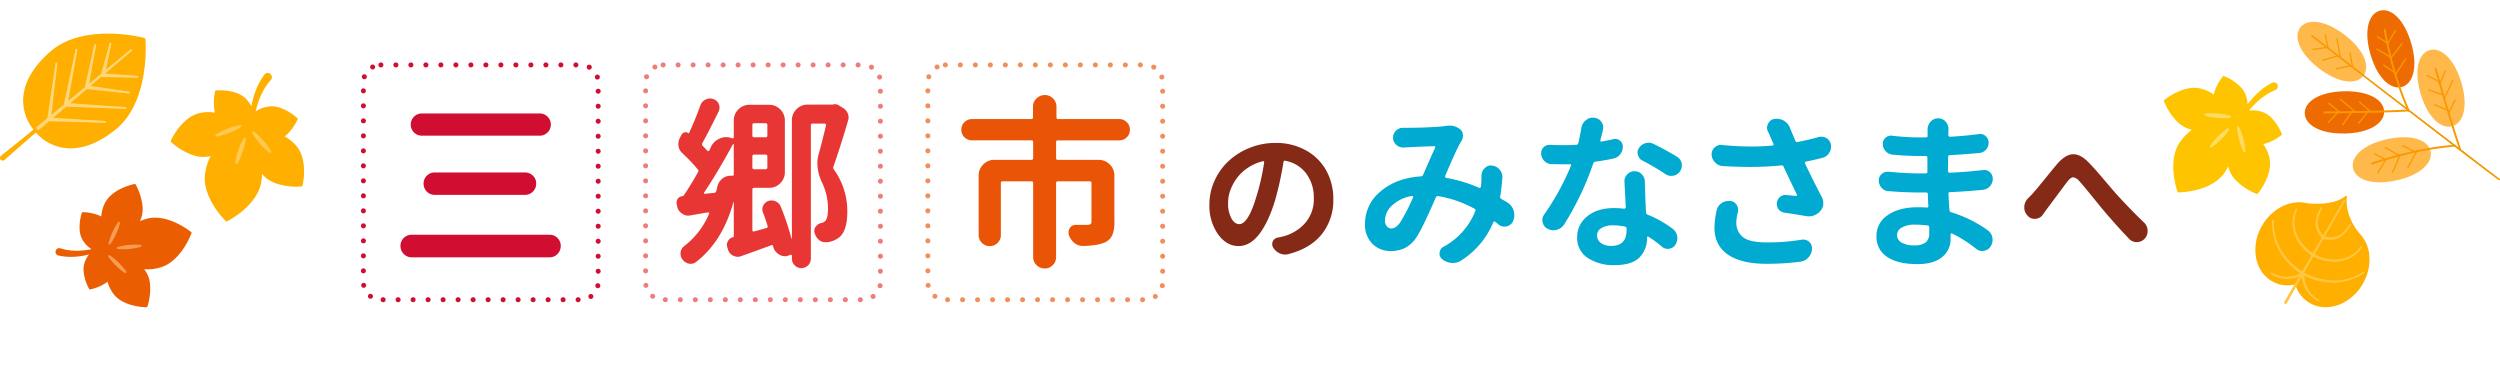 <svg xmlns="http://www.w3.org/2000/svg" xmlns:xlink="http://www.w3.org/1999/xlink" width="1000.942" height="146" viewBox="0 0 1000.942 146"><defs><style>.a{fill:none;}.b{fill:#852a17;}.c{fill:#00aad0;}.d{fill:#fff;}.e{fill:#d00e31;}.f,.g{fill:#e83634;}.g,.i{opacity:0.65;}.h,.i{fill:#ea5406;}.j{fill:#ffaf00;}.k{fill:#ffd67a;}.l{fill:#ea5d00;}.m{fill:#f69d54;}.n{fill:#ffca54;}.o{fill:#ffc400;}.p{fill:#ffdb65;}.q{clip-path:url(#g);}.r{fill:#ffc644;}.s{fill:#ffb94a;}.t{fill:#ed6b00;}.u{fill:#6f8100;}.v{fill:#f99900;}.w{filter:url(#e);}.x{filter:url(#c);}.y{filter:url(#a);}</style><filter id="a" x="119.497" y="0" width="146" height="146" filterUnits="userSpaceOnUse"><feOffset input="SourceAlpha"/><feGaussianBlur stdDeviation="6" result="b"/><feFlood flood-opacity="0.122"/><feComposite operator="in" in2="b"/><feComposite in="SourceGraphic"/></filter><filter id="c" x="232.497" y="0" width="146" height="146" filterUnits="userSpaceOnUse"><feOffset input="SourceAlpha"/><feGaussianBlur stdDeviation="6" result="d"/><feFlood flood-opacity="0.122"/><feComposite operator="in" in2="d"/><feComposite in="SourceGraphic"/></filter><filter id="e" x="345.497" y="0" width="146" height="146" filterUnits="userSpaceOnUse"><feOffset input="SourceAlpha"/><feGaussianBlur stdDeviation="6" result="f"/><feFlood flood-opacity="0.122"/><feComposite operator="in" in2="f"/><feComposite in="SourceGraphic"/></filter><clipPath id="g"><path class="a" d="M0,0H45.688V44.648H0Z" transform="translate(0 0)"/></clipPath></defs><g transform="translate(-182.312 -11410)"><path class="b" d="M15.859-10.422q3.625,0,6.967-11.385a87.95,87.95,0,0,0,3-13.367.3.3,0,0,0-.085-.34.571.571,0,0,0-.368-.113,18.573,18.573,0,0,0-6.032,2.634A17.487,17.487,0,0,0,14.9-28.83a19.178,19.178,0,0,0-2.605,4.843,14.439,14.439,0,0,0-.906,4.9,12.755,12.755,0,0,0,1.331,6.372Q14.047-10.422,15.859-10.422ZM35.514,1.586a4.93,4.93,0,0,1-1.3.17,5.382,5.382,0,0,1-2.1-.453A6.074,6.074,0,0,1,29.453-1.02a2.678,2.678,0,0,1-.4-1.359,3.03,3.03,0,0,1,.227-1.133,2.737,2.737,0,0,1,1.982-1.529q.736-.113,1.416-.283a17.859,17.859,0,0,0,9.4-5.353A14.39,14.39,0,0,0,45.709-20.73a16.1,16.1,0,0,0-3-9.912A13.549,13.549,0,0,0,34.268-35.8a.511.511,0,0,0-.68.453A135.07,135.07,0,0,1,30.3-20.277q-2.662,8.893-6.372,13.764T15.576-1.643q-4.814,0-8.241-4.758A19.928,19.928,0,0,1,3.908-18.352a22.672,22.672,0,0,1,2.039-9.4A24.469,24.469,0,0,1,11.5-35.6a27.02,27.02,0,0,1,8.439-5.324,27.319,27.319,0,0,1,10.422-2.011,24.479,24.479,0,0,1,12.234,3,20.576,20.576,0,0,1,8.128,8.1,23.227,23.227,0,0,1,2.8,11.385A21.768,21.768,0,0,1,48.938-6.429Q44.35-.68,35.514,1.586Z" transform="translate(662.62 11510.16)"/><path class="b" d="M12.121-14.33a3.826,3.826,0,0,1-2.945,1.756,1.862,1.862,0,0,1-.453.057,3.723,3.723,0,0,1-2.775-1.246l-.057-.113a4.44,4.44,0,0,1-1.3-3.172A5.117,5.117,0,0,1,6.061-20.73L7.25-21.92q1.529-1.586,5.494-6.485T17.9-34.664q3.059-3.455,5.947-3.738h.4q2.719,0,5.607,2.775,2.266,2.209,6.514,7.222t5.381,6.259Q47.578-15.8,52.506-11.1A4.639,4.639,0,0,1,53.979-7.93v.283a4.44,4.44,0,0,1-1.133,3,4.177,4.177,0,0,1-3.059,1.416h-.17a4.123,4.123,0,0,1-2.945-1.189q-4.361-4.531-9.516-10.535-1.643-1.926-5.353-6.514t-5.183-6.174a3.989,3.989,0,0,0-2.436-1.529h-.057q-.963.057-2.266,1.7-1.3,1.7-4.786,6.4t-4.05,5.438Q12.631-15.066,12.121-14.33Z" transform="translate(988.191 11510.16)"/><path class="c" d="M17.73-13.016a75.835,75.835,0,0,0,5.246-10.16.42.42,0,0,0-.033-.365.39.39,0,0,0-.365-.166,15.089,15.089,0,0,0-7.969,3.752,8.38,8.38,0,0,0-2.922,6.076,3.509,3.509,0,0,0,.73,2.291,2.232,2.232,0,0,0,1.793.9Q16.07-10.691,17.73-13.016Zm42.965-8.1a5.937,5.937,0,0,1,2.523,3.254A6.74,6.74,0,0,1,63.484-16a6.392,6.392,0,0,1-.465,2.324A3.6,3.6,0,0,1,60.5-11.555a4.118,4.118,0,0,1-1,.133,3.606,3.606,0,0,1-2.324-.863l-1.328-1.062q-.531-.4-.8.266A33.3,33.3,0,0,1,42.234,2.125a5.96,5.96,0,0,1-3.32,1h-.531A6.976,6.976,0,0,1,34.6,1.594,2.829,2.829,0,0,1,33.535-.6a1.951,1.951,0,0,1,.066-.465A2.819,2.819,0,0,1,35.2-3.387,27.908,27.908,0,0,0,47.879-17.664a.653.653,0,0,0-.332-.93A45.623,45.623,0,0,0,33-23.641a.837.837,0,0,0-.93.531Q26.961-11.355,24.57-7.57a12.917,12.917,0,0,1-4.516,4.516A12.17,12.17,0,0,1,14.078-1.66,10.075,10.075,0,0,1,6.641-4.582a10.678,10.678,0,0,1-2.922-7.9A16.562,16.562,0,0,1,9.961-25.533q6.242-5.346,16.07-6.01a.94.94,0,0,0,.93-.6q4.051-9.3,4.848-10.891a.558.558,0,0,0-.033-.432.39.39,0,0,0-.365-.166q-6.906.2-10.824.465-.465,0-1.2.066h-.4a4.049,4.049,0,0,1-2.656-1,3.654,3.654,0,0,1-1.395-2.988,3.823,3.823,0,0,1,1.2-2.789A4.014,4.014,0,0,1,18.992-51H20.32q7.9,0,14.145-.531.6-.066,1.262-.133a7.656,7.656,0,0,1,1.727-.2,6.547,6.547,0,0,1,4.25,1.395,3.183,3.183,0,0,1,1.2,2.258v.4a4.062,4.062,0,0,1-.6,2.125.772.772,0,0,0-.133.2q-1.793,2.922-6.375,13.813a.519.519,0,0,0,.066.432.613.613,0,0,0,.332.3,56.708,56.708,0,0,1,13.215,3.984.559.559,0,0,0,.465-.066.64.64,0,0,0,.266-.332,14.267,14.267,0,0,1,.133-1.66q.066-1.66.066-2.922a4.1,4.1,0,0,1,1.328-2.922,3.374,3.374,0,0,1,2.457-1.062,1.472,1.472,0,0,1,.465.066,4.417,4.417,0,0,1,3.055,1.66A4.314,4.314,0,0,1,58.7-31.344v.4q-.332,4.316-.863,7.438a.853.853,0,0,0,.465,1Q59.434-21.848,60.7-21.117Zm67.867-18.328a4.068,4.068,0,0,1,1.926,2.656,6.567,6.567,0,0,1,.066.93,4.226,4.226,0,0,1-.73,2.324,4.194,4.194,0,0,1-2.723,1.727,4.839,4.839,0,0,1-.8.066,4.017,4.017,0,0,1-2.324-.73,90.739,90.739,0,0,0-9.164-5.379,3.418,3.418,0,0,1-1.793-2.258,2.344,2.344,0,0,1-.2-.93,3.2,3.2,0,0,1,.6-1.859,4.371,4.371,0,0,1,2.59-1.926,4.393,4.393,0,0,1,1.262-.2,4.256,4.256,0,0,1,1.926.465Q124.18-42.1,128.563-39.445Zm-25.5-6.973a2.507,2.507,0,0,1,.8-.133,2.991,2.991,0,0,1,1.859.664,2.85,2.85,0,0,1,1.2,2.457,4.856,4.856,0,0,1-1,2.988,4.539,4.539,0,0,1-2.656,1.727q-3.586.8-7.238,1.262a1.219,1.219,0,0,0-.93.73A117.2,117.2,0,0,1,83.473-12.352a5.01,5.01,0,0,1-2.988,2.191,4.6,4.6,0,0,1-1.328.2,4.91,4.91,0,0,1-2.324-.6,3.627,3.627,0,0,1-1.992-2.59,3.37,3.37,0,0,1-.133-.93,3.7,3.7,0,0,1,.8-2.258A102.922,102.922,0,0,0,86.2-35.859a.439.439,0,0,0-.066-.4.269.269,0,0,0-.332-.133H82.941q-2.191,0-4.449-.066a3.975,3.975,0,0,1-2.922-1.2,4.347,4.347,0,0,1-1.328-3.187,3.3,3.3,0,0,1,.93-2.324,3.485,3.485,0,0,1,2.457-1h.2q2.656.133,5.047.133,2.656,0,5.379-.133a.93.93,0,0,0,.863-.664q.73-3.187,1.2-5.977a4.87,4.87,0,0,1,1.793-3.187,4.314,4.314,0,0,1,2.855-1.062,1.951,1.951,0,0,1,.465.066,3.716,3.716,0,0,1,2.922,1.66,3.917,3.917,0,0,1,.73,2.258A4.366,4.366,0,0,1,98.945-50q-.531,2.191-1,3.984a.424.424,0,0,0,.1.432.336.336,0,0,0,.365.1Q100.8-45.887,103.063-46.418Zm5.379,36.391v-.6a.722.722,0,0,0-.6-.8A24.2,24.2,0,0,0,103-11.953a8.633,8.633,0,0,0-4.615,1.1,3.294,3.294,0,0,0-1.76,2.889,3.688,3.688,0,0,0,1.527,3.088,6.879,6.879,0,0,0,4.25,1.162Q108.441-3.719,108.441-10.027Zm-.863-19.59a3.857,3.857,0,0,1,1.129-2.723,3.871,3.871,0,0,1,2.922-1.262,3.871,3.871,0,0,1,2.922,1.262,4.2,4.2,0,0,1,1.2,2.988q0,.664.033,1.395t.066,1.594q.033.863.033,1.395.133,3.984.332,7.836a1.066,1.066,0,0,0,.664.93,42.656,42.656,0,0,1,10.094,5.711A4.526,4.526,0,0,1,128.7-7.57a4.84,4.84,0,0,1,.066.8,4.793,4.793,0,0,1-.8,2.59,3.281,3.281,0,0,1-2.523,1.594,2.183,2.183,0,0,1-.531.066,3.536,3.536,0,0,1-2.391-.93,42.79,42.79,0,0,0-5.312-3.918.374.374,0,0,0-.4-.033.319.319,0,0,0-.2.3A10.75,10.75,0,0,1,113.521,1q-3.088,2.988-9.861,2.988A18.694,18.694,0,0,1,92.869,1.1a9.42,9.42,0,0,1-4.217-8.268,10.4,10.4,0,0,1,4.018-8.367q4.018-3.32,10.924-3.32a35.093,35.093,0,0,1,3.852.266.637.637,0,0,0,.465-.2.637.637,0,0,0,.2-.465Zm36.909,11.754a4.606,4.606,0,0,1,1.926-2.922,5.088,5.088,0,0,1,2.988-.93h.465a3.283,3.283,0,0,1,2.59,1.527,3.664,3.664,0,0,1,.664,2.059,3.37,3.37,0,0,1-.133.93,18.206,18.206,0,0,0-.6,3.852,7.347,7.347,0,0,0,2.656,6.143q2.656,2.092,9.363,2.092A81.728,81.728,0,0,0,178.42-6.176a4.471,4.471,0,0,1,.73-.066,3.518,3.518,0,0,1,2.258.8,3.4,3.4,0,0,1,1.262,2.723A5.206,5.206,0,0,1,181.342.8a5.271,5.271,0,0,1-3.187,1.793,103.608,103.608,0,0,1-13.746.863q-10.094,0-15.439-3.719t-5.346-10.758A34.532,34.532,0,0,1,144.487-17.863Zm40.84-29.418a5.213,5.213,0,0,1,1.129-.133,3.95,3.95,0,0,1,1.992.531,3.859,3.859,0,0,1,1.793,2.59,6.131,6.131,0,0,1,.066.863,4.435,4.435,0,0,1-.73,2.457,4.25,4.25,0,0,1-2.723,1.992q-3.254.863-6.641,1.527a.64.64,0,0,0-.332.266.438.438,0,0,0,0,.465q3.387,7.172,6.773,13.547a4.981,4.981,0,0,1,.531,2.258v.664a4.667,4.667,0,0,1-1.262,2.656,6,6,0,0,1-4.516,2.059,7.482,7.482,0,0,1-1.328-.133q-4.117-.73-8.367-1.328a3.626,3.626,0,0,1-2.391-1.328,3.623,3.623,0,0,1-.73-2.191v-.4a3.738,3.738,0,0,1,1.262-2.391,3.429,3.429,0,0,1,2.191-.8,1.253,1.253,0,0,1,.4.066q2.59.2,3.852.332a.409.409,0,0,0,.332-.166.284.284,0,0,0,0-.365q-5.113-10.625-5.312-11.156a.837.837,0,0,0-.93-.531,125.655,125.655,0,0,1-12.617.6q-5.18,0-10.758-.332a4.611,4.611,0,0,1-3.121-1.461,4.534,4.534,0,0,1-1.395-3.32,3.526,3.526,0,0,1,1.262-2.723,3.564,3.564,0,0,1,2.523-1,1.253,1.253,0,0,1,.4.066q6.242.6,11.953.6,4.25,0,8.234-.4a.371.371,0,0,0,.365-.2.657.657,0,0,0,.033-.465q-.6-1.2-1.129-2.59-.6-1.328-1-2.191a3.25,3.25,0,0,1-.465-1.66,3.415,3.415,0,0,1,.4-1.527,3.223,3.223,0,0,1,2.457-1.992,10.247,10.247,0,0,1,1.129-.066,5.585,5.585,0,0,1,2.723.73,5.759,5.759,0,0,1,2.523,2.988q.863,2.191,2.125,5.113a.664.664,0,0,0,.863.465Q181.276-46.152,185.327-47.281ZM229.606-8.9V-11.09a.739.739,0,0,0-.664-.8,40.959,40.959,0,0,0-4.914-.332,10.436,10.436,0,0,0-5.379,1.162A3.407,3.407,0,0,0,216.723-8.1a3.458,3.458,0,0,0,1.793,3.055,9.778,9.778,0,0,0,5.18,1.129,7.258,7.258,0,0,0,4.416-1.129A4.529,4.529,0,0,0,229.606-8.9Zm23.441-1.062a4.6,4.6,0,0,1,1.859,2.988,6.131,6.131,0,0,1,.066.863,4.685,4.685,0,0,1-.8,2.656,3.885,3.885,0,0,1-2.723,1.727,2.469,2.469,0,0,1-.6.066,3.87,3.87,0,0,1-2.523-.93A50.186,50.186,0,0,0,238.7-8.7a.42.42,0,0,0-.365.033.39.39,0,0,0-.166.365v1.727A9.1,9.1,0,0,1,234.786.764q-3.387,2.822-9.828,2.822-8.035,0-12.252-2.922a9.5,9.5,0,0,1-4.217-8.3A9.818,9.818,0,0,1,212.971-16q4.482-3.187,12.186-3.187,1.793,0,3.453.133a.461.461,0,0,0,.465-.133.637.637,0,0,0,.2-.465q-.133-1.66-.2-4.781a.657.657,0,0,0-.73-.664h-2.789q-5.512,0-12.219-.531a3.812,3.812,0,0,1-2.789-1.328,4.249,4.249,0,0,1-1.129-2.922,3.407,3.407,0,0,1,1.2-2.656,3.439,3.439,0,0,1,2.324-.863h.465q6.707.664,12.285.664h2.523a.587.587,0,0,0,.664-.664v-5.645a.587.587,0,0,0-.664-.664h-2.523q-5.113,0-10.824-.531a4.4,4.4,0,0,1-2.723-1.395,4.333,4.333,0,0,1-1.129-2.988,2.957,2.957,0,0,1,1.129-2.391,3.273,3.273,0,0,1,2.191-.863,1.472,1.472,0,0,1,.465.066,93.9,93.9,0,0,0,10.824.664h2.656a.587.587,0,0,0,.664-.664V-50.27a4.53,4.53,0,0,1,1.229-3.187,3.955,3.955,0,0,1,3.021-1.328,3.853,3.853,0,0,1,2.988,1.328,4.333,4.333,0,0,1,1.129,2.988v.4l-.066,1.992a.637.637,0,0,0,.2.465.637.637,0,0,0,.465.2q5.379-.266,11.555-1.062a2.183,2.183,0,0,1,.531-.066,3.273,3.273,0,0,1,2.191.863,3.283,3.283,0,0,1,1.2,2.656,4.135,4.135,0,0,1-1,2.723,4,4,0,0,1-2.723,1.395q-6.707.6-11.82.863a.657.657,0,0,0-.664.73l-.066,5.645a.637.637,0,0,0,.2.465.637.637,0,0,0,.465.2q6.242-.266,13.348-1.062a1.472,1.472,0,0,1,.465-.066,3.457,3.457,0,0,1,2.324.93,3.5,3.5,0,0,1,1.129,2.656,4.249,4.249,0,0,1-1.129,2.922,4.322,4.322,0,0,1-2.789,1.461q-6.906.664-13.215.93-.664,0-.6.664.2,4.449.4,6.508a.834.834,0,0,0,.664.863A50.922,50.922,0,0,1,253.048-9.961Z" transform="translate(725.12 11512.16)"/><g class="y" transform="matrix(1, 0, 0, 1, 182.31, 11410)"><path class="d" d="M12,0H98a12,12,0,0,1,12,12V98a12,12,0,0,1-12,12H12A12,12,0,0,1,0,98V12A12,12,0,0,1,12,0Z" transform="translate(137.5 18)"/></g><path class="e" d="M10.262-47.984a4.283,4.283,0,0,1-1.3-3.144,4.283,4.283,0,0,1,1.3-3.144,4.241,4.241,0,0,1,3.107-1.3H60.631a4.241,4.241,0,0,1,3.107,1.3,4.283,4.283,0,0,1,1.3,3.144,4.283,4.283,0,0,1-1.3,3.144,4.241,4.241,0,0,1-3.107,1.3H13.369A4.241,4.241,0,0,1,10.262-47.984Zm5.131,23.7a4.526,4.526,0,0,1-1.3-3.216,4.283,4.283,0,0,1,1.3-3.144,4.325,4.325,0,0,1,3.18-1.3H54.705a4.325,4.325,0,0,1,3.18,1.3,4.283,4.283,0,0,1,1.3,3.144,4.4,4.4,0,0,1-1.3,3.18,4.266,4.266,0,0,1-3.18,1.337H18.572A4.325,4.325,0,0,1,15.393-24.281ZM6.143.65a4.325,4.325,0,0,1-1.3-3.18,4.325,4.325,0,0,1,1.3-3.18,4.325,4.325,0,0,1,3.18-1.3H64.533a4.325,4.325,0,0,1,3.18,1.3,4.325,4.325,0,0,1,1.3,3.18,4.446,4.446,0,0,1-1.3,3.216,4.266,4.266,0,0,1-3.18,1.337H9.322A4.212,4.212,0,0,1,6.143.65Z" transform="translate(337.809 11511)"/><path class="e" d="M8,0h.006a1,1,0,0,1,0,2H8A1,1,0,0,1,8,0Zm6.006,0h.006a1,1,0,0,1,0,2h-.006a1,1,0,0,1,0-2Zm6.006,0h.006a1,1,0,0,1,0,2h-.006a1,1,0,0,1,0-2Zm6.006,0h.006a1,1,0,0,1,0,2h-.006a1,1,0,0,1,0-2Zm6.005,0h.006a1,1,0,0,1,0,2h-.006a1,1,0,0,1,0-2Zm6.006,0h.006a1,1,0,0,1,0,2h-.006a1,1,0,0,1,0-2Zm6.006,0h.006a1,1,0,0,1,0,2h-.006a1,1,0,0,1,0-2Zm6.006,0h.005a1,1,0,0,1,0,2h-.005a1,1,0,0,1,0-2Zm6.005,0h.006a1,1,0,0,1,0,2h-.006a1,1,0,0,1,0-2Zm6.006,0h.006a1,1,0,0,1,0,2h-.006a1,1,0,0,1,0-2Zm6.006,0h.006a1,1,0,0,1,0,2h-.006a1,1,0,0,1,0-2Zm6.006,0h.006a1,1,0,0,1,0,2h-.006a1,1,0,0,1,0-2Zm6.006,0h.006a1,1,0,0,1,0,2h-.006a1,1,0,0,1,0-2Zm6.006,0h.005a1,1,0,0,1,0,2h-.005a1,1,0,0,1,0-2Zm5.344.887a1,1,0,0,1,.488.128l0,0a1,1,0,1,1-.978,1.744l0,0A1,1,0,0,1,91.415.887Zm3.252,3.972a1,1,0,0,1,.952.695v0l0,.006a1,1,0,0,1-1.906.606v0a1,1,0,0,1,.953-1.306ZM95,10.52a1,1,0,0,1,1,1v.006a1,1,0,1,1-2,0V11.52A1,1,0,0,1,95,10.52Zm0,6.006a1,1,0,0,1,1,1v.006a1,1,0,1,1-2,0v-.006A1,1,0,0,1,95,16.526Zm0,6.006a1,1,0,0,1,1,1v.006a1,1,0,0,1-2,0v-.006A1,1,0,0,1,95,22.531Zm0,6.006a1,1,0,0,1,1,1v.006a1,1,0,0,1-2,0v-.006A1,1,0,0,1,95,28.537Zm0,6.005a1,1,0,0,1,1,1v.006a1,1,0,0,1-2,0v-.006A1,1,0,0,1,95,34.542Zm0,6.006a1,1,0,0,1,1,1v.006a1,1,0,1,1-2,0v-.006A1,1,0,0,1,95,40.548Zm0,6.006a1,1,0,0,1,1,1v.006a1,1,0,0,1-2,0v-.006A1,1,0,0,1,95,46.553Zm0,6.006a1,1,0,0,1,1,1v.005a1,1,0,0,1-2,0v-.005A1,1,0,0,1,95,52.559Zm0,6.005a1,1,0,0,1,1,1v.006a1,1,0,0,1-2,0v-.006A1,1,0,0,1,95,58.564Zm0,6.006a1,1,0,0,1,1,1v.006a1,1,0,0,1-2,0V65.57A1,1,0,0,1,95,64.57Zm0,6.006a1,1,0,0,1,1,1v.006a1,1,0,0,1-2,0v-.006A1,1,0,0,1,95,70.575Zm0,6.006a1,1,0,0,1,1,1v.006a1,1,0,0,1-2,0v-.006A1,1,0,0,1,95,76.581Zm0,6.006a1,1,0,0,1,1,1v.006a1,1,0,0,1-2,0v-.006A1,1,0,0,1,95,82.586Zm-.138,5.8a1,1,0,0,1,.981,1.2v0h0a1,1,0,1,1-1.961-.395v0A1,1,0,0,1,94.862,88.385Zm-2.789,4.308a1,1,0,0,1,.587,1.81l0,0-.006,0a1,1,0,0,1-1.162-1.628l0,0A1,1,0,0,1,92.073,92.693ZM86.96,94h.006a1,1,0,0,1,0,2H86.96a1,1,0,0,1,0-2Zm-6.006,0h.006a1,1,0,0,1,0,2h-.006a1,1,0,0,1,0-2Zm-6.006,0h.006a1,1,0,0,1,0,2h-.006a1,1,0,0,1,0-2Zm-6.006,0h.006a1,1,0,0,1,0,2h-.006a1,1,0,0,1,0-2Zm-6.005,0h.005a1,1,0,0,1,0,2h-.005a1,1,0,1,1,0-2Zm-6.006,0h.006a1,1,0,0,1,0,2h-.006a1,1,0,0,1,0-2Zm-6.006,0h.006a1,1,0,1,1,0,2h-.006a1,1,0,0,1,0-2Zm-6.006,0h.006a1,1,0,0,1,0,2h-.006a1,1,0,0,1,0-2Zm-6.005,0h.005a1,1,0,0,1,0,2h-.005a1,1,0,1,1,0-2ZM32.91,94h.006a1,1,0,0,1,0,2H32.91a1,1,0,0,1,0-2ZM26.9,94h.006a1,1,0,1,1,0,2H26.9a1,1,0,0,1,0-2ZM20.9,94H20.9a1,1,0,1,1,0,2H20.9a1,1,0,0,1,0-2Zm-6.006,0H14.9a1,1,0,1,1,0,2h-.006a1,1,0,0,1,0-2ZM8.888,94h.006a1,1,0,0,1,0,2H8.888a1,1,0,0,1,0-2ZM3.823,92.617a1,1,0,0,1,.6.2l0,0a1,1,0,0,1-1.192,1.606l-.006,0,0,0a1,1,0,0,1,.6-1.8Zm-2.71-4.359a1,1,0,0,1,.983.822v0a1,1,0,0,1-1.967.359v-.008a1,1,0,0,1,.985-1.177ZM1,82.44a1,1,0,0,1,1,1v.006a1,1,0,0,1-2,0V83.44A1,1,0,0,1,1,82.44Zm0-6.006a1,1,0,0,1,1,1v.006a1,1,0,0,1-2,0v-.006A1,1,0,0,1,1,76.434Zm0-6.006a1,1,0,0,1,1,1v.006a1,1,0,0,1-2,0v-.006A1,1,0,0,1,1,70.429Zm0-6.006a1,1,0,0,1,1,1v.006a1,1,0,0,1-2,0v-.006A1,1,0,0,1,1,64.423Zm0-6.005a1,1,0,0,1,1,1v.006a1,1,0,0,1-2,0v-.006A1,1,0,0,1,1,58.418Zm0-6.006a1,1,0,0,1,1,1v.006a1,1,0,0,1-2,0v-.006A1,1,0,0,1,1,52.412Zm0-6.006a1,1,0,0,1,1,1v.006a1,1,0,0,1-2,0v-.006A1,1,0,0,1,1,46.407ZM1,40.4a1,1,0,0,1,1,1v.006a1,1,0,0,1-2,0V41.4A1,1,0,0,1,1,40.4ZM1,34.4a1,1,0,0,1,1,1V35.4a1,1,0,0,1-2,0V35.4A1,1,0,0,1,1,34.4ZM1,28.39a1,1,0,0,1,1,1V29.4a1,1,0,0,1-2,0V29.39A1,1,0,0,1,1,28.39Zm0-6.006a1,1,0,0,1,1,1v.006a1,1,0,0,1-2,0v-.006A1,1,0,0,1,1,22.385Zm0-6.006a1,1,0,0,1,1,1v.006a1,1,0,0,1-2,0v-.006A1,1,0,0,1,1,16.379Zm0-6.006a1,1,0,0,1,1,1v.006a1,1,0,0,1-2,0v-.006A1,1,0,0,1,1,10.374Zm.373-5.636A1,1,0,0,1,2.32,6.061v0A1,1,0,0,1,.424,5.424l0-.013A1,1,0,0,1,1.373,4.737ZM4.7.826a1,1,0,0,1,.473,1.882l0,0a1,1,0,0,1-.95-1.76l.008,0,0,0A1,1,0,0,1,4.7.826Z" transform="translate(326.809 11435)"/><g class="x" transform="matrix(1, 0, 0, 1, 182.31, 11410)"><path class="d" d="M12,0H98a12,12,0,0,1,12,12V98a12,12,0,0,1-12,12H12A12,12,0,0,1,0,98V12A12,12,0,0,1,12,0Z" transform="translate(250.5 18)"/></g><path class="f" d="M18.645-26.016a5.845,5.845,0,0,1,2.168-3.541,5.285,5.285,0,0,1,3.252-1.084h.65q.578.072.578-.506v-12a.171.171,0,0,0-.145-.181.176.176,0,0,0-.217.108q-6,11.057-11.49,19.295a.35.35,0,0,0-.036.4.248.248,0,0,0,.325.108l3.686-.361a.884.884,0,0,0,.867-.723A13.987,13.987,0,0,0,18.645-26.016Zm20.09-24.932a.639.639,0,0,0-.723-.723H33.459a.639.639,0,0,0-.723.723v4.191a.639.639,0,0,0,.723.723h4.553a.639.639,0,0,0,.723-.723Zm-6,16.982a.639.639,0,0,0,.723.723h4.553a.639.639,0,0,0,.723-.723v-4.408a.639.639,0,0,0-.723-.723H33.459a.639.639,0,0,0-.723.723ZM65.111-59.186a2.684,2.684,0,0,1,2.1.289l1.879,1.156a4.521,4.521,0,0,1,1.879,2.24,4.048,4.048,0,0,1,.289,1.518,4.092,4.092,0,0,1-.217,1.3q-3.18,10.84-5.854,18.355A1.273,1.273,0,0,0,65.4-33.1,28.561,28.561,0,0,1,70.748-16.4q0,8.021-3.4,10.551a9.607,9.607,0,0,1-4.48,1.807H61.859a3.679,3.679,0,0,1-2.6-1.012A5.809,5.809,0,0,1,57.6-7.949a3.349,3.349,0,0,1-.072-.65,2.681,2.681,0,0,1,.65-1.734,3.449,3.449,0,0,1,2.1-1.373,2.855,2.855,0,0,0,1.445-.65q1.3-1.012,1.3-5.2a24.487,24.487,0,0,0-2.24-10.045,18.322,18.322,0,0,1-2.023-7.949,13.4,13.4,0,0,1,.434-3.4Q60.7-44.371,62.221-50.8a.543.543,0,0,0-.108-.506.583.583,0,0,0-.47-.217h-4.77a.639.639,0,0,0-.723.723V2.529a3.691,3.691,0,0,1-1.12,2.71,3.751,3.751,0,0,1-5.348,0,3.691,3.691,0,0,1-1.12-2.71V1.373a.355.355,0,0,0-.181-.325.457.457,0,0,0-.4-.036l-.578.217a4.318,4.318,0,0,1-1.662.361A4.333,4.333,0,0,1,43.432.867a4.869,4.869,0,0,1-2.385-3.252q-.145-.65-.723-.434-8.094,2.963-12,4.336a3.866,3.866,0,0,1-1.445.289,3.991,3.991,0,0,1-1.807-.434,3.931,3.931,0,0,1-2.1-2.457l-.289-.939a2.954,2.954,0,0,1-.145-.939A2.906,2.906,0,0,1,22.98-4.48,2.82,2.82,0,0,1,24.932-6a.4.4,0,0,0,.361-.434V-20.09a.064.064,0,0,0-.072-.072.064.064,0,0,0-.072.072Q20.813-4.336,10.189,3.9a3.56,3.56,0,0,1-2.1.723A4.061,4.061,0,0,1,7.3,4.553,4.35,4.35,0,0,1,4.7,2.818,3.661,3.661,0,0,1,3.975.65V0A3.957,3.957,0,0,1,5.492-2.529a31.249,31.249,0,0,0,9.9-12.863.284.284,0,0,0-.036-.4.552.552,0,0,0-.4-.181q-2.6.434-7.154,1.229a4.061,4.061,0,0,1-.795.072,3.943,3.943,0,0,1-2.385-.795,4.243,4.243,0,0,1-1.951-2.674l-.217-1.084a3.349,3.349,0,0,1-.072-.65,2.906,2.906,0,0,1,.434-1.518A2.766,2.766,0,0,1,4.77-22.475a.518.518,0,0,0,.506-.289q2.963-4.408,5.709-9.322a.883.883,0,0,0-.145-1.156A74.583,74.583,0,0,0,4.7-39.674,4.6,4.6,0,0,1,3.18-42.42a6.671,6.671,0,0,1-.072-.939,5.241,5.241,0,0,1,.506-2.24l.795-1.518a1.868,1.868,0,0,1,1.229-.9,1.652,1.652,0,0,1,1.445.325q.145.217.289-.072a117.334,117.334,0,0,0,4.48-10.912,3.964,3.964,0,0,1,2.023-2.385,3.932,3.932,0,0,1,1.879-.506,4.092,4.092,0,0,1,1.3.217,3.473,3.473,0,0,1,2.24,2.023,3.866,3.866,0,0,1,.289,1.445,3.35,3.35,0,0,1-.361,1.518q-3.975,8.094-6.5,12.646a.883.883,0,0,0,.145,1.156q1.156,1.156,1.807,1.879a.538.538,0,0,0,.47.181.366.366,0,0,0,.325-.253,12,12,0,0,0,.65-1.373,6.767,6.767,0,0,1,3.541-3.4,6.36,6.36,0,0,1,2.6-.578,6.364,6.364,0,0,1,2.24.434l.145.072a.478.478,0,0,0,.434-.072.486.486,0,0,0,.217-.434v-6.648A6.057,6.057,0,0,1,27.136-57.2a6.057,6.057,0,0,1,4.444-1.843h7.877A6.057,6.057,0,0,1,43.9-57.2a6.057,6.057,0,0,1,1.843,4.444v20.668A6.057,6.057,0,0,1,43.9-27.642,6.057,6.057,0,0,1,39.457-25.8h-6a.639.639,0,0,0-.723.723V-8.889a.583.583,0,0,0,.217.47.436.436,0,0,0,.434.108L38.3-9.684a.667.667,0,0,0,.506-.939Q38.012-13.3,37-15.9a3.18,3.18,0,0,1-.289-1.3,3.207,3.207,0,0,1,.361-1.445A3.523,3.523,0,0,1,39.1-20.523a4.092,4.092,0,0,1,1.3-.217,3.972,3.972,0,0,1,1.662.361,3.755,3.755,0,0,1,2.023,2.1A96.2,96.2,0,0,1,48.346-5.564a.208.208,0,0,0,.145.072q.072,0,.072-.145V-52.826a6.057,6.057,0,0,1,1.843-4.444,6.057,6.057,0,0,1,4.444-1.843h9.973A.641.641,0,0,0,65.111-59.186Z" transform="translate(450.809 11511)"/><path class="g" d="M8,0h.006a1,1,0,0,1,0,2H8A1,1,0,0,1,8,0Zm6.006,0h.006a1,1,0,0,1,0,2h-.006a1,1,0,0,1,0-2Zm6.006,0h.006a1,1,0,0,1,0,2h-.006a1,1,0,0,1,0-2Zm6.006,0h.006a1,1,0,0,1,0,2h-.006a1,1,0,0,1,0-2Zm6.005,0h.006a1,1,0,0,1,0,2h-.006a1,1,0,0,1,0-2Zm6.006,0h.006a1,1,0,0,1,0,2h-.006a1,1,0,0,1,0-2Zm6.006,0h.006a1,1,0,0,1,0,2h-.006a1,1,0,0,1,0-2Zm6.006,0h.005a1,1,0,0,1,0,2h-.005a1,1,0,0,1,0-2Zm6.005,0h.006a1,1,0,0,1,0,2h-.006a1,1,0,0,1,0-2Zm6.006,0h.006a1,1,0,0,1,0,2h-.006a1,1,0,0,1,0-2Zm6.006,0h.006a1,1,0,0,1,0,2h-.006a1,1,0,0,1,0-2Zm6.006,0h.006a1,1,0,0,1,0,2h-.006a1,1,0,0,1,0-2Zm6.006,0h.006a1,1,0,0,1,0,2h-.006a1,1,0,0,1,0-2Zm6.006,0h.005a1,1,0,0,1,0,2h-.005a1,1,0,0,1,0-2Zm5.344.887a1,1,0,0,1,.488.128l0,0a1,1,0,1,1-.978,1.744l0,0A1,1,0,0,1,91.415.887Zm3.252,3.972a1,1,0,0,1,.952.695v0l0,.006a1,1,0,0,1-1.906.606v0a1,1,0,0,1,.953-1.306ZM95,10.52a1,1,0,0,1,1,1v.006a1,1,0,1,1-2,0V11.52A1,1,0,0,1,95,10.52Zm0,6.006a1,1,0,0,1,1,1v.006a1,1,0,1,1-2,0v-.006A1,1,0,0,1,95,16.526Zm0,6.006a1,1,0,0,1,1,1v.006a1,1,0,0,1-2,0v-.006A1,1,0,0,1,95,22.531Zm0,6.006a1,1,0,0,1,1,1v.006a1,1,0,0,1-2,0v-.006A1,1,0,0,1,95,28.537Zm0,6.005a1,1,0,0,1,1,1v.006a1,1,0,0,1-2,0v-.006A1,1,0,0,1,95,34.542Zm0,6.006a1,1,0,0,1,1,1v.006a1,1,0,1,1-2,0v-.006A1,1,0,0,1,95,40.548Zm0,6.006a1,1,0,0,1,1,1v.006a1,1,0,0,1-2,0v-.006A1,1,0,0,1,95,46.553Zm0,6.006a1,1,0,0,1,1,1v.005a1,1,0,0,1-2,0v-.005A1,1,0,0,1,95,52.559Zm0,6.005a1,1,0,0,1,1,1v.006a1,1,0,0,1-2,0v-.006A1,1,0,0,1,95,58.564Zm0,6.006a1,1,0,0,1,1,1v.006a1,1,0,0,1-2,0V65.57A1,1,0,0,1,95,64.57Zm0,6.006a1,1,0,0,1,1,1v.006a1,1,0,0,1-2,0v-.006A1,1,0,0,1,95,70.575Zm0,6.006a1,1,0,0,1,1,1v.006a1,1,0,0,1-2,0v-.006A1,1,0,0,1,95,76.581Zm0,6.006a1,1,0,0,1,1,1v.006a1,1,0,0,1-2,0v-.006A1,1,0,0,1,95,82.586Zm-.138,5.8a1,1,0,0,1,.981,1.2v0h0a1,1,0,1,1-1.961-.395v0A1,1,0,0,1,94.862,88.385Zm-2.789,4.308a1,1,0,0,1,.587,1.81l0,0-.006,0a1,1,0,0,1-1.162-1.628l0,0A1,1,0,0,1,92.073,92.693ZM86.96,94h.006a1,1,0,0,1,0,2H86.96a1,1,0,0,1,0-2Zm-6.006,0h.006a1,1,0,0,1,0,2h-.006a1,1,0,0,1,0-2Zm-6.006,0h.006a1,1,0,0,1,0,2h-.006a1,1,0,0,1,0-2Zm-6.006,0h.006a1,1,0,0,1,0,2h-.006a1,1,0,0,1,0-2Zm-6.005,0h.005a1,1,0,0,1,0,2h-.005a1,1,0,1,1,0-2Zm-6.006,0h.006a1,1,0,0,1,0,2h-.006a1,1,0,0,1,0-2Zm-6.006,0h.006a1,1,0,1,1,0,2h-.006a1,1,0,0,1,0-2Zm-6.006,0h.006a1,1,0,0,1,0,2h-.006a1,1,0,0,1,0-2Zm-6.005,0h.005a1,1,0,0,1,0,2h-.005a1,1,0,1,1,0-2ZM32.91,94h.006a1,1,0,0,1,0,2H32.91a1,1,0,0,1,0-2ZM26.9,94h.006a1,1,0,1,1,0,2H26.9a1,1,0,0,1,0-2ZM20.9,94H20.9a1,1,0,1,1,0,2H20.9a1,1,0,0,1,0-2Zm-6.006,0H14.9a1,1,0,1,1,0,2h-.006a1,1,0,0,1,0-2ZM8.888,94h.006a1,1,0,0,1,0,2H8.888a1,1,0,0,1,0-2ZM3.823,92.617a1,1,0,0,1,.6.2l0,0a1,1,0,0,1-1.192,1.606l-.006,0,0,0a1,1,0,0,1,.6-1.8Zm-2.71-4.359a1,1,0,0,1,.983.822v0a1,1,0,0,1-1.967.359v-.008a1,1,0,0,1,.985-1.177ZM1,82.44a1,1,0,0,1,1,1v.006a1,1,0,0,1-2,0V83.44A1,1,0,0,1,1,82.44Zm0-6.006a1,1,0,0,1,1,1v.006a1,1,0,0,1-2,0v-.006A1,1,0,0,1,1,76.434Zm0-6.006a1,1,0,0,1,1,1v.006a1,1,0,0,1-2,0v-.006A1,1,0,0,1,1,70.429Zm0-6.006a1,1,0,0,1,1,1v.006a1,1,0,0,1-2,0v-.006A1,1,0,0,1,1,64.423Zm0-6.005a1,1,0,0,1,1,1v.006a1,1,0,0,1-2,0v-.006A1,1,0,0,1,1,58.418Zm0-6.006a1,1,0,0,1,1,1v.006a1,1,0,0,1-2,0v-.006A1,1,0,0,1,1,52.412Zm0-6.006a1,1,0,0,1,1,1v.006a1,1,0,0,1-2,0v-.006A1,1,0,0,1,1,46.407ZM1,40.4a1,1,0,0,1,1,1v.006a1,1,0,0,1-2,0V41.4A1,1,0,0,1,1,40.4ZM1,34.4a1,1,0,0,1,1,1V35.4a1,1,0,0,1-2,0V35.4A1,1,0,0,1,1,34.4ZM1,28.39a1,1,0,0,1,1,1V29.4a1,1,0,0,1-2,0V29.39A1,1,0,0,1,1,28.39Zm0-6.006a1,1,0,0,1,1,1v.006a1,1,0,0,1-2,0v-.006A1,1,0,0,1,1,22.385Zm0-6.006a1,1,0,0,1,1,1v.006a1,1,0,0,1-2,0v-.006A1,1,0,0,1,1,16.379Zm0-6.006a1,1,0,0,1,1,1v.006a1,1,0,0,1-2,0v-.006A1,1,0,0,1,1,10.374Zm.373-5.636A1,1,0,0,1,2.32,6.061v0A1,1,0,0,1,.424,5.424l0-.013A1,1,0,0,1,1.373,4.737ZM4.7.826a1,1,0,0,1,.473,1.882l0,0a1,1,0,0,1-.95-1.76l.008,0,0,0A1,1,0,0,1,4.7.826Z" transform="translate(439.809 11435)"/><g class="w" transform="matrix(1, 0, 0, 1, 182.31, 11410)"><path class="d" d="M12,0H98a12,12,0,0,1,12,12V98a12,12,0,0,1-12,12H12A12,12,0,0,1,0,98V12A12,12,0,0,1,12,0Z" transform="translate(363.5 18)"/></g><path class="h" d="M69.592-52.1a4.008,4.008,0,0,1,1.3,3.035,4.063,4.063,0,0,1-1.265,3.035,4.158,4.158,0,0,1-3,1.229H42.059a.639.639,0,0,0-.723.723v6.359a.639.639,0,0,0,.723.723H58.391a6.057,6.057,0,0,1,4.444,1.843,6.057,6.057,0,0,1,1.843,4.444V-12a12.681,12.681,0,0,1-.867,5.2A5.941,5.941,0,0,1,60.775-3.9a16.4,16.4,0,0,1-3.649.976,38,38,0,0,1-4.878.4h-.217a5.365,5.365,0,0,1-3.324-1.156,7.227,7.227,0,0,1-2.24-3.18,4.481,4.481,0,0,1-.145-1.084,3.168,3.168,0,0,1,.506-1.734,2.72,2.72,0,0,1,2.385-1.3h4.7q1.59,0,1.59-1.156V-27.678a.639.639,0,0,0-.723-.723H42.059a.639.639,0,0,0-.723.723V1.951A4.384,4.384,0,0,1,40,5.167,4.384,4.384,0,0,1,36.783,6.5a4.5,4.5,0,0,1-3.252-1.337,4.327,4.327,0,0,1-1.373-3.216V-27.678a.639.639,0,0,0-.723-.723H19.945a.639.639,0,0,0-.723.723V-6.865a4.241,4.241,0,0,1-1.3,3.107,4.283,4.283,0,0,1-3.144,1.3,4.283,4.283,0,0,1-3.144-1.3,4.241,4.241,0,0,1-1.3-3.107V-30.713a6.057,6.057,0,0,1,1.843-4.444A6.057,6.057,0,0,1,16.621-37H31.436a.639.639,0,0,0,.723-.723v-6.359a.639.639,0,0,0-.723-.723H7.66a4.158,4.158,0,0,1-3-1.229A4.063,4.063,0,0,1,3.4-49.068,4.063,4.063,0,0,1,4.661-52.1a4.158,4.158,0,0,1,3-1.229h23.7a.639.639,0,0,0,.723-.723v-4.191A4.47,4.47,0,0,1,33.5-61.57a4.606,4.606,0,0,1,3.324-1.373,4.486,4.486,0,0,1,3.288,1.373,4.528,4.528,0,0,1,1.373,3.324v4.191a.639.639,0,0,0,.723.723H66.629A4.038,4.038,0,0,1,69.592-52.1Z" transform="translate(563.809 11511)"/><path class="i" d="M8,0h.006a1,1,0,0,1,0,2H8A1,1,0,0,1,8,0Zm6.006,0h.006a1,1,0,0,1,0,2h-.006a1,1,0,0,1,0-2Zm6.006,0h.006a1,1,0,0,1,0,2h-.006a1,1,0,0,1,0-2Zm6.006,0h.006a1,1,0,0,1,0,2h-.006a1,1,0,0,1,0-2Zm6.005,0h.006a1,1,0,0,1,0,2h-.006a1,1,0,0,1,0-2Zm6.006,0h.006a1,1,0,0,1,0,2h-.006a1,1,0,0,1,0-2Zm6.006,0h.006a1,1,0,0,1,0,2h-.006a1,1,0,0,1,0-2Zm6.006,0h.005a1,1,0,0,1,0,2h-.005a1,1,0,0,1,0-2Zm6.005,0h.006a1,1,0,0,1,0,2h-.006a1,1,0,0,1,0-2Zm6.006,0h.006a1,1,0,0,1,0,2h-.006a1,1,0,0,1,0-2Zm6.006,0h.006a1,1,0,0,1,0,2h-.006a1,1,0,0,1,0-2Zm6.006,0h.006a1,1,0,0,1,0,2h-.006a1,1,0,0,1,0-2Zm6.006,0h.006a1,1,0,0,1,0,2h-.006a1,1,0,0,1,0-2Zm6.006,0h.005a1,1,0,0,1,0,2h-.005a1,1,0,0,1,0-2Zm5.344.887a1,1,0,0,1,.488.128l0,0a1,1,0,1,1-.978,1.744l0,0A1,1,0,0,1,91.415.887Zm3.252,3.972a1,1,0,0,1,.952.695v0l0,.006a1,1,0,0,1-1.906.606v0a1,1,0,0,1,.953-1.306ZM95,10.52a1,1,0,0,1,1,1v.006a1,1,0,1,1-2,0V11.52A1,1,0,0,1,95,10.52Zm0,6.006a1,1,0,0,1,1,1v.006a1,1,0,1,1-2,0v-.006A1,1,0,0,1,95,16.526Zm0,6.006a1,1,0,0,1,1,1v.006a1,1,0,0,1-2,0v-.006A1,1,0,0,1,95,22.531Zm0,6.006a1,1,0,0,1,1,1v.006a1,1,0,0,1-2,0v-.006A1,1,0,0,1,95,28.537Zm0,6.005a1,1,0,0,1,1,1v.006a1,1,0,0,1-2,0v-.006A1,1,0,0,1,95,34.542Zm0,6.006a1,1,0,0,1,1,1v.006a1,1,0,1,1-2,0v-.006A1,1,0,0,1,95,40.548Zm0,6.006a1,1,0,0,1,1,1v.006a1,1,0,0,1-2,0v-.006A1,1,0,0,1,95,46.553Zm0,6.006a1,1,0,0,1,1,1v.005a1,1,0,0,1-2,0v-.005A1,1,0,0,1,95,52.559Zm0,6.005a1,1,0,0,1,1,1v.006a1,1,0,0,1-2,0v-.006A1,1,0,0,1,95,58.564Zm0,6.006a1,1,0,0,1,1,1v.006a1,1,0,0,1-2,0V65.57A1,1,0,0,1,95,64.57Zm0,6.006a1,1,0,0,1,1,1v.006a1,1,0,0,1-2,0v-.006A1,1,0,0,1,95,70.575Zm0,6.006a1,1,0,0,1,1,1v.006a1,1,0,0,1-2,0v-.006A1,1,0,0,1,95,76.581Zm0,6.006a1,1,0,0,1,1,1v.006a1,1,0,0,1-2,0v-.006A1,1,0,0,1,95,82.586Zm-.138,5.8a1,1,0,0,1,.981,1.2v0h0a1,1,0,1,1-1.961-.395v0A1,1,0,0,1,94.862,88.385Zm-2.789,4.308a1,1,0,0,1,.587,1.81l0,0-.006,0a1,1,0,0,1-1.162-1.628l0,0A1,1,0,0,1,92.073,92.693ZM86.96,94h.006a1,1,0,0,1,0,2H86.96a1,1,0,0,1,0-2Zm-6.006,0h.006a1,1,0,0,1,0,2h-.006a1,1,0,0,1,0-2Zm-6.006,0h.006a1,1,0,0,1,0,2h-.006a1,1,0,0,1,0-2Zm-6.006,0h.006a1,1,0,0,1,0,2h-.006a1,1,0,0,1,0-2Zm-6.005,0h.005a1,1,0,0,1,0,2h-.005a1,1,0,1,1,0-2Zm-6.006,0h.006a1,1,0,0,1,0,2h-.006a1,1,0,0,1,0-2Zm-6.006,0h.006a1,1,0,1,1,0,2h-.006a1,1,0,0,1,0-2Zm-6.006,0h.006a1,1,0,0,1,0,2h-.006a1,1,0,0,1,0-2Zm-6.005,0h.005a1,1,0,0,1,0,2h-.005a1,1,0,1,1,0-2ZM32.91,94h.006a1,1,0,0,1,0,2H32.91a1,1,0,0,1,0-2ZM26.9,94h.006a1,1,0,1,1,0,2H26.9a1,1,0,0,1,0-2ZM20.9,94H20.9a1,1,0,1,1,0,2H20.9a1,1,0,0,1,0-2Zm-6.006,0H14.9a1,1,0,1,1,0,2h-.006a1,1,0,0,1,0-2ZM8.888,94h.006a1,1,0,0,1,0,2H8.888a1,1,0,0,1,0-2ZM3.823,92.617a1,1,0,0,1,.6.2l0,0a1,1,0,0,1-1.192,1.606l-.006,0,0,0a1,1,0,0,1,.6-1.8Zm-2.71-4.359a1,1,0,0,1,.983.822v0a1,1,0,0,1-1.967.359v-.008a1,1,0,0,1,.985-1.177ZM1,82.44a1,1,0,0,1,1,1v.006a1,1,0,0,1-2,0V83.44A1,1,0,0,1,1,82.44Zm0-6.006a1,1,0,0,1,1,1v.006a1,1,0,0,1-2,0v-.006A1,1,0,0,1,1,76.434Zm0-6.006a1,1,0,0,1,1,1v.006a1,1,0,0,1-2,0v-.006A1,1,0,0,1,1,70.429Zm0-6.006a1,1,0,0,1,1,1v.006a1,1,0,0,1-2,0v-.006A1,1,0,0,1,1,64.423Zm0-6.005a1,1,0,0,1,1,1v.006a1,1,0,0,1-2,0v-.006A1,1,0,0,1,1,58.418Zm0-6.006a1,1,0,0,1,1,1v.006a1,1,0,0,1-2,0v-.006A1,1,0,0,1,1,52.412Zm0-6.006a1,1,0,0,1,1,1v.006a1,1,0,0,1-2,0v-.006A1,1,0,0,1,1,46.407ZM1,40.4a1,1,0,0,1,1,1v.006a1,1,0,0,1-2,0V41.4A1,1,0,0,1,1,40.4ZM1,34.4a1,1,0,0,1,1,1V35.4a1,1,0,0,1-2,0V35.4A1,1,0,0,1,1,34.4ZM1,28.39a1,1,0,0,1,1,1V29.4a1,1,0,0,1-2,0V29.39A1,1,0,0,1,1,28.39Zm0-6.006a1,1,0,0,1,1,1v.006a1,1,0,0,1-2,0v-.006A1,1,0,0,1,1,22.385Zm0-6.006a1,1,0,0,1,1,1v.006a1,1,0,0,1-2,0v-.006A1,1,0,0,1,1,16.379Zm0-6.006a1,1,0,0,1,1,1v.006a1,1,0,0,1-2,0v-.006A1,1,0,0,1,1,10.374Zm.373-5.636A1,1,0,0,1,2.32,6.061v0A1,1,0,0,1,.424,5.424l0-.013A1,1,0,0,1,1.373,4.737ZM4.7.826a1,1,0,0,1,.473,1.882l0,0a1,1,0,0,1-.95-1.76l.008,0,0,0A1,1,0,0,1,4.7.826Z" transform="translate(552.809 11435)"/><g transform="translate(182.313 11423.466)"><g transform="translate(0.687 0)"><path class="j" d="M56.31,15.868a63.143,63.143,0,0,0,.674-13.546A.7.7,0,0,0,56.46,1.7,63.144,63.144,0,0,0,43,.011C36.067-.122,26.34.948,19.374,6.792c-6.3,5.29-10.149,11.189-11.118,17.06A18.385,18.385,0,0,0,12.636,39h0l.54-.451-.54.452A18.387,18.387,0,0,0,26.8,45.947c5.95.064,12.427-2.7,18.731-7.986,6.966-5.844,9.709-15.24,10.782-22.093" transform="translate(0.57 0)"/><path class="j" d="M14.475,32.872,1.358,44.4a.4.4,0,0,1-.532-.6c.011-.012,13.635-10.916,13.648-10.927" transform="translate(-0.687 5.644)"/><path class="j" d="M0,11.911a.685.685,0,0,1-.527-.245A.687.687,0,0,1-.442,10.7L12.933-.526a.687.687,0,0,1,.968.085.687.687,0,0,1-.085.968L.442,11.75A.684.684,0,0,1,0,11.911Z" transform="translate(0.413 38.516)"/><path class="j" d="M14.474,32.185a.687.687,0,0,1,.454,1.2L1.815,44.917a1.067,1.067,0,0,1-.71.278,1.119,1.119,0,0,1-1.038-.741,1.043,1.043,0,0,1,.314-1.177l0,0c.252-.209,1.547-1.246,8.943-7.167l4.713-3.773A.684.684,0,0,1,14.474,32.185Z" transform="translate(-0.687 5.644)"/><path class="k" d="M12.972,36.526,50.352,5.687,13.49,37.143c-.391.344-.932-.285-.518-.616" transform="translate(1.397 0.976)"/><path class="k" d="M0,31.491a.343.343,0,0,1-.263-.123.344.344,0,0,1,.042-.484L36.9-.263a.344.344,0,0,1,.484.042.344.344,0,0,1-.042.484L.221,31.411A.342.342,0,0,1,0,31.491Z" transform="translate(14.628 6.664)"/><path class="k" d="M13.241,37.586a.783.783,0,0,1-.719-.528.7.7,0,0,1,.235-.8L50.133,5.422a.343.343,0,0,1,.442.526L13.714,37.4A.713.713,0,0,1,13.241,37.586Zm5.431-5.318L13.19,36.791a.085.085,0,0,0-.024.024.091.091,0,0,0,.025.051.089.089,0,0,0,.049.033h0a.062.062,0,0,0,.022-.014l0,0Z" transform="translate(1.397 0.976)"/><path class="k" d="M39.26,30.36,17.2,29.791a.4.4,0,0,1,.021-.8L39.26,30.36" transform="translate(2.084 4.977)"/><path class="k" d="M22.038,1.315h-.015L-.015.343A.343.343,0,0,1-.343-.015.344.344,0,0,1,.015-.343L22.053.628a.344.344,0,0,1-.015.687Z" transform="translate(19.306 34.366)"/><path class="k" d="M39.26,30.7h-.009L17.2,30.134a.747.747,0,0,1,.008-1.492h.034l8.222.512,13.816.862a.344.344,0,0,1-.018.687ZM17.206,29.329a.056.056,0,0,0-.023,0,.108.108,0,0,0,0,.111.125.125,0,0,0,.032,0l3.233.083-3.237-.2Z" transform="translate(2.084 4.977)"/><path class="k" d="M49.117,14.888l-13.775-.2a.4.4,0,1,1,.034-.8Z" transform="translate(5.195 2.383)"/><path class="k" d="M13.757.949h-.015L-.015.343A.343.343,0,0,1-.343-.015.343.343,0,0,1,.015-.343L13.772.263a.344.344,0,0,1-.015.687Z" transform="translate(40.555 16.665)"/><path class="k" d="M49.117,15.232h-.005l-13.775-.2a.747.747,0,1,1,.065-1.491l13.739,1.009a.343.343,0,0,1-.025.686Zm-13.771-1.01a.061.061,0,0,0-.058.057.061.061,0,0,0,.06.062l2.033.03Z" transform="translate(5.195 2.383)"/><path class="k" d="M46.625,20.509,29.963,18.8a.4.4,0,1,1,.1-.8l16.56,2.505" transform="translate(4.278 3.09)"/><path class="k" d="M16.612,2.45l-.044,0L-.043.341a.343.343,0,0,1-.3-.384.343.343,0,0,1,.384-.3L16.655,1.766a.344.344,0,0,1-.043.684Z" transform="translate(34.292 21.493)"/><path class="k" d="M46.625,20.852l-.035,0L29.928,19.143a.746.746,0,1,1,.189-1.479l16.559,2.5a.344.344,0,0,1-.051.683ZM30,18.342a.06.06,0,0,0-.058.053.059.059,0,0,0,.013.044A.057.057,0,0,0,30,18.46l2.437.25-2.421-.366Z" transform="translate(4.278 3.09)"/><path class="k" d="M46.424,25.659l-23.371-.854a.4.4,0,0,1,.029-.8s23.333,1.659,23.342,1.659" transform="translate(3.089 4.121)"/><path class="k" d="M23.35,1.6h-.019L-.018.343A.344.344,0,0,1-.343-.018.343.343,0,0,1,.018-.343L23.368.914a.344.344,0,0,1-.018.687Z" transform="translate(26.163 28.523)"/><path class="k" d="M46.424,26h-.013l-23.371-.854a.747.747,0,0,1,.017-1.492H23.1c.136.009,1.427.1,15.24,1.083l8.105.576a.344.344,0,0,1-.021.686Zm-23.367-1.66a.057.057,0,0,0-.021,0,.108.108,0,0,0-.012.094c.006.019.007.022.036.022l3.452.126-3.449-.245Z" transform="translate(3.089 4.121)"/><path class="k" d="M19.861,10.211,17.39,32.135a.4.4,0,0,1-.8-.09s3.271-21.827,3.271-21.834" transform="translate(2.043 1.753)"/><path class="k" d="M0,22.215l-.045,0a.344.344,0,0,1-.3-.385L2.53-.045a.343.343,0,0,1,.385-.3.344.344,0,0,1,.3.385L.341,21.916A.344.344,0,0,1,0,22.215Z" transform="translate(19.034 11.965)"/><path class="k" d="M19.86,9.865l.042,0a.345.345,0,0,1,.3.382L17.731,32.171a.713.713,0,0,1-.734.655.772.772,0,0,1-.582-.254.712.712,0,0,1-.166-.57h0c.006-.061.02-.155.044-.314l1.883-12.566c.685-4.569,1.332-8.884,1.342-8.958A.341.341,0,0,1,19.86,9.865ZM17,32.138a.075.075,0,0,0,.044-.011.065.065,0,0,0,.006-.026V32.1l.364-3.231c-.283,1.891-.473,3.156-.483,3.224a.067.067,0,0,0,0,.027A.1.1,0,0,0,17,32.138Z" transform="translate(2.043 1.753)"/><path class="k" d="M38.3,3.442,35.887,15.127a.4.4,0,1,1-.783-.19l3.2-11.5" transform="translate(5.22 0.591)"/><path class="k" d="M0,11.934a.344.344,0,0,1-.081-.01.343.343,0,0,1-.253-.415L2.472-.081a.344.344,0,0,1,.415-.253A.343.343,0,0,1,3.14.081L.334,11.671A.344.344,0,0,1,0,11.934Z" transform="translate(40.715 4.033)"/><path class="k" d="M38.3,3.1a.344.344,0,0,1,.337.413L36.223,15.2a.746.746,0,0,1-.884.58.742.742,0,0,1-.482-.339.751.751,0,0,1-.084-.592l3.2-11.5A.344.344,0,0,1,38.3,3.1ZM35.493,15.105a.06.06,0,0,0,.058-.048l.356-1.723-.472,1.7a.061.061,0,0,0,.007.048.054.054,0,0,0,.035.026Z" transform="translate(5.22 0.591)"/><path class="k" d="M33.178,3.97,30.214,20.621a.4.4,0,1,1-.789-.159L33.178,3.97" transform="translate(4.246 0.682)"/><path class="k" d="M0,16.915a.345.345,0,0,1-.069-.007.343.343,0,0,1-.268-.4L3.023-.068a.343.343,0,0,1,.4-.268.343.343,0,0,1,.268.4L.337,16.64A.344.344,0,0,1,0,16.915Z" transform="translate(34.065 4.651)"/><path class="k" d="M33.178,3.626a.344.344,0,0,1,.339.4L30.552,20.681a.746.746,0,1,1-1.461-.3L32.844,3.894A.344.344,0,0,1,33.178,3.626ZM29.819,20.61a.059.059,0,0,0,.057-.049l.434-2.436-.549,2.413a.058.058,0,0,0,.009.046.054.054,0,0,0,.036.024Z" transform="translate(4.246 0.682)"/><path class="k" d="M26.911,5.5,23.078,27.11a.4.4,0,0,1-.793-.141S26.91,5.507,26.911,5.5" transform="translate(3.02 0.944)"/><path class="k" d="M0,21.875a.345.345,0,0,1-.067-.007.343.343,0,0,1-.271-.4L3.89-.066a.343.343,0,0,1,.4-.271.343.343,0,0,1,.271.4L.337,21.6A.344.344,0,0,1,0,21.875Z" transform="translate(25.704 6.444)"/><path class="k" d="M26.911,5.156a.344.344,0,0,1,.339.4v0h0L23.417,27.168a.71.71,0,0,1-.722.607.786.786,0,0,1-.6-.275.709.709,0,0,1-.145-.6h0c.058-.295.443-2.08,2.974-13.823L26.575,5.43A.344.344,0,0,1,26.911,5.156ZM22.695,27.088a.067.067,0,0,0,.037-.008.066.066,0,0,0,.008-.026V27.05l.564-3.183-.683,3.169a.064.064,0,0,0,0,.026A.1.1,0,0,0,22.695,27.088Z" transform="translate(3.02 0.944)"/></g></g><g transform="translate(204.548 11483.659)"><g transform="translate(0 0.001)"><path class="l" d="M10.527,11.566a18.463,18.463,0,0,0-.855,6.986,9.013,9.013,0,0,0,1.53,4.433,10.587,10.587,0,0,0,3.239,3.11c-.188.038-.378.074-.576.109l-.415.079c-.518.088-1.073.165-1.544.229l-.8.082c-.3.035-.548.056-.779.066l-.311.018c-.447.026-.869.051-1.285.045l-.816,0c-.146,0-.3-.011-.462-.021l-.284-.016-.744-.038c-.127-.013-.273-.03-.415-.048-.087-.011-.173-.022-.26-.032l-.3-.035a8.623,8.623,0,0,1-.916-.138l-1.079-.212L1.9,25.745a1.495,1.495,0,1,0-.807,2.879c.038.011.085.022.127.03l1.689.311.055.006,1.174.122a10.8,10.8,0,0,0,1.131.067l.3.008c.091,0,.175,0,.26.008.172,0,.346.01.521.01l.81-.03.279-.01c.184-.006.372-.013.56-.027l.423-.04.417-.04c.471-.035.954-.109,1.421-.18l.29-.043c.26-.035.548-.087.874-.154l.813-.162c.362-.082.757-.175,1.153-.273a12.4,12.4,0,0,0-1.451,2.452,9.018,9.018,0,0,0-.658,4.643,18.458,18.458,0,0,0,2.17,6.7.408.408,0,0,0,.428.2,19.3,19.3,0,0,0,3.916-1.3,14.589,14.589,0,0,0,3.023-1.809A13.649,13.649,0,0,0,23.1,43.87c1.609,2.258,4.423,3.919,8.139,4.806a24.1,24.1,0,0,0,5.151.664.4.4,0,0,0,.383-.273,23.25,23.25,0,0,0,1.076-8.793,11.265,11.265,0,0,0-1.916-5.555c-.146-.2-.29-.4-.441-.592a18.159,18.159,0,0,0,6.429-.7c3.445-.954,6.7-3.636,9.417-7.754a31.242,31.242,0,0,0,3.089-5.967.409.409,0,0,0-.125-.455,31.411,31.411,0,0,0-5.72-3.528c-4.449-2.131-8.62-2.754-12.065-1.8a21.245,21.245,0,0,0-2.739.959c.072-.144.14-.289.207-.436a11.283,11.283,0,0,0,.824-5.82A23.258,23.258,0,0,0,32.079.2a.405.405,0,0,0-.428-.2,24.208,24.208,0,0,0-4.931,1.634C23.241,3.218,20.8,5.386,19.644,7.909a13.713,13.713,0,0,0-1.331,5.111A14.477,14.477,0,0,0,15,11.82a19.2,19.2,0,0,0-4.091-.529.408.408,0,0,0-.383.274" transform="translate(0 -0.001)"/><path class="m" d="M15.434,16.2l0,0a.382.382,0,0,1,.106-.059l.01-.006s.148-.051.407-.125c.354-.1.694-.184,1.034-.257a26.942,26.942,0,0,1,3.154-.481,27.473,27.473,0,0,1,3.182-.128c.351.006.712.024,1.07.055.269.022.423.047.423.047l.01,0a.416.416,0,0,1,.117.037l0,0a.427.427,0,0,1,.1.074l.011.013a.409.409,0,0,1,.067.1l.006.014a.443.443,0,0,1,.034.122.485.485,0,0,1-.01.128l0,.014a.386.386,0,0,1-.047.109l-.01.014a.4.4,0,0,1-.082.09l0,0a.391.391,0,0,1-.107.059l-.01,0s-.146.053-.406.127c-.346.1-.7.183-1.036.255a27.019,27.019,0,0,1-3.153.481,26.83,26.83,0,0,1-3.182.13c-.353-.006-.7-.024-1.07-.056-.269-.022-.423-.045-.423-.045l-.011,0a.466.466,0,0,1-.115-.038l0,0a.4.4,0,0,1-.1-.074l-.011-.013a.409.409,0,0,1-.067-.1l-.006-.013a.375.375,0,0,1-.024-.25l0-.014a.488.488,0,0,1,.047-.111l.01-.013a.407.407,0,0,1,.082-.091" transform="translate(9.226 9.138)"/><path class="m" d="M13.5,17.764a.412.412,0,0,1,.3.091c.058.037.164.1.3.2.306.207.589.414.861.629a26.875,26.875,0,0,1,2.4,2.107A27.222,27.222,0,0,1,19.5,23.144c.223.274.439.561.648.855.154.221.236.354.236.354l0,.011a.392.392,0,0,1,.045.111l0,.006a.43.43,0,0,1,.006.12l0,.018a.474.474,0,0,1-.032.115l-.008.013a.406.406,0,0,1-.072.1.363.363,0,0,1-.1.074l-.011.006a.37.37,0,0,1-.115.035l-.016,0a.387.387,0,0,1-.122,0l0,0a.427.427,0,0,1-.114-.043l-.01,0s-.135-.079-.358-.231c-.3-.2-.589-.414-.861-.627a28.813,28.813,0,0,1-4.54-4.461c-.223-.276-.435-.555-.646-.855-.156-.221-.237-.354-.237-.354l-.013-.029-.011-.024a.4.4,0,0,1-.032-.106l0-.014v-.006a.407.407,0,0,1,.366-.444" transform="translate(7.928 10.722)"/><path class="m" d="M17.113,9.564a.432.432,0,0,1,.09-.082l0,0a.409.409,0,0,1,.112-.048l.016,0a.426.426,0,0,1,.12-.008l.013,0a.413.413,0,0,1,.123.032.456.456,0,0,1,.106.072l.01.01a.344.344,0,0,1,.072.1l.008.014a.426.426,0,0,1,.038.115v.006a.339.339,0,0,1,0,.12V9.9s-.027.154-.095.415c-.088.348-.188.694-.3,1.023a27.421,27.421,0,0,1-1.159,2.972,26.66,26.66,0,0,1-1.48,2.821c-.181.3-.37.6-.582.9-.154.221-.252.343-.252.343l-.008.008a.432.432,0,0,1-.091.08l0,0a.39.39,0,0,1-.112.048l-.016,0a.419.419,0,0,1-.119.008l-.014,0a.38.38,0,0,1-.123-.032.4.4,0,0,1-.236-.332.358.358,0,0,1,0-.109v0s.027-.154.095-.415c.088-.356.186-.693.3-1.025a26.473,26.473,0,0,1,1.161-2.972,27.136,27.136,0,0,1,1.479-2.819c.181-.3.377-.6.582-.9.154-.221.252-.345.252-.345l.008-.006" transform="translate(7.99 5.685)"/></g></g><g transform="translate(250.661 11439.16)"><g transform="translate(0 0)"><path class="j" d="M50.233,29.191a15.382,15.382,0,0,0-4.62-3.727,16.351,16.351,0,0,0,2.762-2.838,21.62,21.62,0,0,0,2.435-3.947.46.46,0,0,0-.1-.519,20.751,20.751,0,0,0-6.761-4.109,10.12,10.12,0,0,0-5.249-.484,11.935,11.935,0,0,0-4.685,1.879c.047-.21.1-.422.154-.64.037-.153.076-.307.112-.462.15-.572.327-1.175.48-1.689l.284-.852c.1-.32.2-.588.293-.829l.126-.327c.18-.47.35-.915.55-1.337l.373-.838c.07-.147.153-.307.235-.464.05-.095.1-.188.146-.283l.387-.745c.069-.123.155-.264.241-.4.051-.084.1-.168.151-.251l.177-.292a9.582,9.582,0,0,1,.565-.875L39,4.155l1.171-1.4A1.68,1.68,0,0,0,37.6.6c-.03.037-.061.077-.089.116L36.407,2.3l-.032.05L35.708,3.5a11.969,11.969,0,0,0-.592,1.128l-.15.308c-.043.092-.085.176-.127.261-.085.174-.172.35-.253.531l-.343.844c-.041.1-.078.195-.118.289-.08.192-.16.387-.231.585l-.155.453-.151.446c-.183.5-.331,1.028-.473,1.539l-.091.318c-.084.281-.166.6-.246.965l-.212.909c-.082.408-.17.856-.253,1.307a13.924,13.924,0,0,0-1.841-2.622A10.142,10.142,0,0,0,26.02,7.94a20.769,20.769,0,0,0-7.863-.875.455.455,0,0,0-.4.349,21.5,21.5,0,0,0-.484,4.612,16.419,16.419,0,0,0,.454,3.933,15.371,15.371,0,0,0-5.934.131c-3.058.6-6.062,2.719-8.691,6.115A27.2,27.2,0,0,0,.039,27.174a.46.46,0,0,0,.1.519,26.12,26.12,0,0,0,8.51,5.173,12.71,12.71,0,0,0,6.579.607c.276-.055.544-.115.81-.18A20.364,20.364,0,0,0,13.78,40.2c-.617,3.971.623,8.546,3.584,13.235a35.126,35.126,0,0,0,4.686,5.926.456.456,0,0,0,.523.081,35.067,35.067,0,0,0,6.261-4.226c4.243-3.571,6.81-7.556,7.425-11.526a23.93,23.93,0,0,0,.287-3.25c.115.139.23.277.35.415a12.7,12.7,0,0,0,5.58,3.537,26.15,26.15,0,0,0,9.9,1.1.456.456,0,0,0,.4-.349,27.165,27.165,0,0,0,.608-5.807c-.007-4.293-1.1-7.8-3.147-10.148" transform="translate(0 0)"/><path class="n" d="M15.383,19.718c-.381.1-.777.191-1.175.266-.3.057-.472.08-.472.08h-.012a.412.412,0,0,1-.135-.005h-.007a.461.461,0,0,1-.126-.05L13.437,20a.478.478,0,0,1-.1-.087l-.011-.014a.428.428,0,0,1-.1-.264v-.015a.444.444,0,0,1,.018-.134l.005-.018a.454.454,0,0,1,.061-.123l0,0a.431.431,0,0,1,.1-.1l.009-.009s.143-.1.4-.26c.345-.211.7-.411,1.042-.591A32.2,32.2,0,0,1,21.529,15.8c.387-.1.771-.189,1.176-.266.3-.057.472-.078.472-.078h.066a.456.456,0,0,1,.122.016l.016.005h.007a.457.457,0,0,1,.053.844c-.064.043-.181.122-.345.22-.353.218-.7.412-1.041.592a30.049,30.049,0,0,1-3.268,1.479,30.712,30.712,0,0,1-3.4,1.106" transform="translate(4.655 5.44)"/><path class="n" d="M23.279,20.142c-.061.41-.132.8-.216,1.179a30.223,30.223,0,0,1-.967,3.453,30.73,30.73,0,0,1-1.341,3.319c-.169.357-.354.718-.552,1.071-.146.265-.242.412-.242.412l-.008.008a.44.44,0,0,1-.092.1l0,0a.45.45,0,0,1-.12.065l-.018.007a.433.433,0,0,1-.132.023H19.57a.472.472,0,0,1-.142-.023.453.453,0,0,1-.126-.069l-.014-.009a.447.447,0,0,1-.091-.1l-.009-.016a.428.428,0,0,1-.055-.124v-.005a.468.468,0,0,1-.011-.138V29.29s.015-.176.059-.475c.059-.4.134-.8.216-1.179A32.38,32.38,0,0,1,21.7,20.864c.17-.36.35-.71.552-1.071.149-.265.243-.414.243-.414l.008-.008a.445.445,0,0,1,.093-.1l0,0a.415.415,0,0,1,.12-.065l.018-.007a.44.44,0,0,1,.132-.023h.016a.472.472,0,0,1,.142.023.4.4,0,0,1,.124.068l.015.011a.45.45,0,0,1,.091.1l.009.016a.427.427,0,0,1,.055.124v.005a.45.45,0,0,1,.011.135v.014s-.015.174-.059.475" transform="translate(6.731 6.749)"/><path class="n" d="M31.746,25.563l0,.019a.49.49,0,0,1-.047.126l-.008.014a.424.424,0,0,1-.091.112.41.41,0,0,1-.123.074l-.014.007a.456.456,0,0,1-.132.028H31.31a.466.466,0,0,1-.137-.015h-.005a.449.449,0,0,1-.123-.059l-.011,0s-.145-.1-.381-.289c-.318-.253-.626-.515-.913-.777a30.686,30.686,0,0,1-2.507-2.563,30.018,30.018,0,0,1-2.205-2.82c-.226-.324-.439-.657-.652-1.013-.155-.261-.237-.418-.237-.418l0-.011a.464.464,0,0,1-.042-.131v0a.524.524,0,0,1,0-.138l0-.018a.481.481,0,0,1,.047-.127l.008-.014a.466.466,0,0,1,.091-.111.457.457,0,0,1,.449-.089.422.422,0,0,1,.11.057h0s.145.1.381.288c.323.257.623.512.913.777a29.913,29.913,0,0,1,2.508,2.565,30.619,30.619,0,0,1,2.2,2.82c.226.326.446.667.653,1.013.155.261.237.416.237.416l0,.012a.442.442,0,0,1,.042.13v.005a.512.512,0,0,1,0,.137" transform="translate(8.481 6.096)"/></g></g><g transform="translate(1048.691 11440.443)"><g transform="translate(0 0)"><path class="o" d="M47.19,23.156a19.76,19.76,0,0,0-4.046-6.345A9.642,9.642,0,0,0,38.866,14.2a11.356,11.356,0,0,0-4.788-.362c.13-.158.261-.318.4-.482.1-.114.194-.229.291-.348.367-.424.771-.865,1.117-1.239l.6-.609c.222-.23.415-.418.6-.583l.244-.226c.352-.326.682-.634,1.031-.911l.67-.558c.121-.1.26-.2.4-.3.082-.059.164-.119.243-.179l.643-.473c.112-.076.244-.161.374-.243.079-.051.158-.1.235-.151l.275-.175a9.114,9.114,0,0,1,.849-.51l1.031-.559,1.585-.7A1.6,1.6,0,0,0,43.37,2.666c-.041.018-.085.04-.124.062l-1.608.893-.048.03-1.053.7a11.13,11.13,0,0,0-.978.713l-.257.2c-.076.061-.147.116-.219.171-.146.112-.292.226-.438.348L38,6.357c-.076.069-.148.133-.222.2-.148.131-.3.263-.444.4l-.322.322-.318.316c-.364.35-.712.739-1.05,1.115l-.209.233c-.191.2-.394.444-.616.721l-.562.688c-.242.314-.5.657-.764,1.01a13.25,13.25,0,0,0-.472-3.012,9.638,9.638,0,0,0-2.615-4.276A19.733,19.733,0,0,0,24.061.027a.438.438,0,0,0-.486.13,20.516,20.516,0,0,0-2.348,3.735A15.562,15.562,0,0,0,19.964,7.44a14.606,14.606,0,0,0-5.12-2.378c-2.865-.769-6.316-.225-9.984,1.572A25.782,25.782,0,0,0,.158,9.59a.436.436,0,0,0-.131.486,24.9,24.9,0,0,0,5.094,7.986,12.079,12.079,0,0,0,5.36,3.279c.259.068.513.13.767.186a19.379,19.379,0,0,0-4.83,4.95c-2.191,3.129-3.053,7.557-2.494,12.8A33.363,33.363,0,0,0,5.438,46.3a.434.434,0,0,0,.413.29,33.585,33.585,0,0,0,7.117-.98c5.12-1.269,8.985-3.593,11.176-6.723a22.95,22.95,0,0,0,1.608-2.653c.04.165.081.332.126.5A12.079,12.079,0,0,0,29.155,42.1a24.878,24.878,0,0,0,7.986,5.093.437.437,0,0,0,.486-.13,25.865,25.865,0,0,0,2.957-4.7c1.8-3.668,2.34-7.12,1.571-9.984a14.614,14.614,0,0,0-2.378-5.121,15.6,15.6,0,0,0,3.549-1.263,20.473,20.473,0,0,0,3.734-2.348.435.435,0,0,0,.13-.486" transform="translate(0 0)"/><path class="p" d="M20.782,15.3v0a.424.424,0,0,1-.047.121l0,.01s-.086.144-.251.381c-.222.324-.446.624-.678.915a28.793,28.793,0,0,1-2.276,2.542,29.055,29.055,0,0,1-2.536,2.27c-.294.235-.6.465-.92.684-.237.164-.381.25-.381.25l-.01,0a.39.39,0,0,1-.121.048h0a.4.4,0,0,1-.13.006H13.4a.425.425,0,0,1-.123-.037l-.013-.007a.406.406,0,0,1-.112-.078.424.424,0,0,1-.079-.112l-.007-.014a.473.473,0,0,1-.037-.123v-.017a.4.4,0,0,1,.006-.13v-.006a.424.424,0,0,1,.047-.121l.006-.01s.085-.144.25-.381c.218-.315.448-.624.68-.914a30.592,30.592,0,0,1,4.81-4.813c.3-.236.6-.459.92-.682.237-.164.38-.25.38-.25l.011,0a.445.445,0,0,1,.121-.048h0a.454.454,0,0,1,.131,0h.017a.47.47,0,0,1,.123.035l.013.007a.444.444,0,0,1,.112.079.418.418,0,0,1,.078.112l.008.014a.464.464,0,0,1,.037.121v.018a.444.444,0,0,1-.006.13" transform="translate(5.378 6.102)"/><path class="p" d="M21.947,12.263a.428.428,0,0,1-.309.127c-.073.01-.206.027-.387.044-.393.038-.767.059-1.137.068a28.317,28.317,0,0,1-3.41-.109,29.257,29.257,0,0,1-3.369-.483c-.369-.075-.745-.164-1.116-.266-.277-.076-.435-.131-.435-.131l-.01-.006a.415.415,0,0,1-.113-.061l-.007,0a.5.5,0,0,1-.086-.095l-.01-.017a.429.429,0,0,1-.052-.116l0-.016a.434.434,0,0,1-.011-.136.42.42,0,0,1,.035-.133l.006-.013a.429.429,0,0,1,.071-.107l.013-.013a.379.379,0,0,1,.1-.079l0,0a.45.45,0,0,1,.123-.041l.011,0s.165-.025.452-.052c.383-.035.767-.058,1.137-.068a28.887,28.887,0,0,1,3.41.109,28.563,28.563,0,0,1,3.369.483c.372.075.737.161,1.115.266.278.076.437.131.437.131l.031.014.025.013a.419.419,0,0,1,.1.065l.011.011h0l0,0a.437.437,0,0,1,0,.616" transform="translate(4.742 4.349)"/><path class="p" d="M24.109,24.137a.4.4,0,0,1-.02.129v.006a.4.4,0,0,1-.059.114l-.011.014a.4.4,0,0,1-.093.089l-.011.008a.449.449,0,0,1-.124.057.406.406,0,0,1-.136.013h-.016a.421.421,0,0,1-.126-.031l-.014-.007a.44.44,0,0,1-.11-.069l0,0a.383.383,0,0,1-.081-.1l-.007-.008s-.082-.147-.2-.407c-.164-.349-.318-.7-.452-1.045a29.211,29.211,0,0,1-1.065-3.241,28.632,28.632,0,0,1-.7-3.333c-.057-.373-.1-.745-.131-1.139-.024-.287-.027-.455-.027-.455l0-.011a.4.4,0,0,1,.02-.129v0a.432.432,0,0,1,.061-.116l.01-.014a.464.464,0,0,1,.093-.089l.013-.007a.477.477,0,0,1,.124-.058.439.439,0,0,1,.421.113.5.5,0,0,1,.069.093l0,0s.081.147.2.407c.168.355.316.7.453,1.047A28.841,28.841,0,0,1,23.256,19.2a29.375,29.375,0,0,1,.7,3.333c.057.373.1.754.133,1.137.023.288.025.455.025.455v.011" transform="translate(8.551 5.895)"/></g></g><g transform="translate(1085.312 11488.352)"><g class="q"><path class="j" d="M41.625,15.432h0S35.458,8.956,36.333.278c-5.1,4.453-15.77,2.992-15.77,2.992v0C14.257,1.738,6.91,5.225,2.919,12.137-1.773,20.265-.047,30.046,6.776,33.985a12.818,12.818,0,0,0,9.358,1.278,12.827,12.827,0,0,0,5.786,7.466c6.823,3.939,16.156.543,20.849-7.585,3.991-6.912,3.336-15.019-1.144-19.712"/><path class="j" d="M36.333,0a.278.278,0,0,1,.277.306,17.312,17.312,0,0,0,.451,5.934A20.99,20.99,0,0,0,38.9,10.979a21.112,21.112,0,0,0,2.93,4.261l.018.021a14.637,14.637,0,0,1,3.805,9.177,18.344,18.344,0,0,1-.477,5.434,20.163,20.163,0,0,1-2.165,5.411,19.657,19.657,0,0,1-6.6,6.9,15.758,15.758,0,0,1-8.259,2.468A12.48,12.48,0,0,1,18.1,39.726a13.946,13.946,0,0,1-2.155-4.137,14.41,14.41,0,0,1-2.953.312A12.5,12.5,0,0,1,2.4,30.2,14.639,14.639,0,0,1,.256,24.68,18.925,18.925,0,0,1,2.678,12,19.647,19.647,0,0,1,9.282,5.1,15.759,15.759,0,0,1,17.54,2.637a13.088,13.088,0,0,1,3.056.357h0a32.811,32.811,0,0,0,3.976.227c6.579,0,9.925-1.715,11.574-3.153A.278.278,0,0,1,36.333,0ZM41.4,15.6a21.533,21.533,0,0,1-3-4.362,21.547,21.547,0,0,1-1.885-4.865A17.993,17.993,0,0,1,36,.9c-1.864,1.4-5.288,2.876-11.427,2.876a33.9,33.9,0,0,1-4.018-.228.272.272,0,0,1-.062-.008,12.526,12.526,0,0,0-2.958-.35A15.2,15.2,0,0,0,9.574,5.576a19.09,19.09,0,0,0-6.415,6.7A18.369,18.369,0,0,0,.8,24.584a12.855,12.855,0,0,0,6.112,9.161,11.99,11.99,0,0,0,6.078,1.6,13.916,13.916,0,0,0,3.079-.353.278.278,0,0,1,.327.189,12.479,12.479,0,0,0,5.659,7.307,12.015,12.015,0,0,0,6.088,1.6,15.2,15.2,0,0,0,7.966-2.385A19.1,19.1,0,0,0,42.528,35a19.608,19.608,0,0,0,2.105-5.261,17.788,17.788,0,0,0,.463-5.27,14.074,14.074,0,0,0-3.672-8.85Z"/><path class="k" d="M11.814,42.648,35.568,2.061,12.3,42.926a.278.278,0,0,1-.482-.278"/><path class="r" d="M0,41a.277.277,0,0,1-.139-.037.278.278,0,0,1-.1-.38L23.272-.139a.278.278,0,0,1,.38-.1.278.278,0,0,1,.1.38L.241,40.865A.278.278,0,0,1,0,41Z" transform="translate(12.055 2.061)"/><path class="r" d="M12.071,43.341a.593.593,0,0,1-.51-.3.524.524,0,0,1,.015-.541L35.328,1.921a.278.278,0,0,1,.481.278L12.538,43.064A.529.529,0,0,1,12.071,43.341Z"/><path class="k" d="M37.994,11.638c-2.741,4.39-5.361,6.657-10.767,5.408a.278.278,0,0,1,.1-.548c5.246,1.463,7.806-.71,10.672-4.86"/><path class="r" d="M30.414,17.426a16.432,16.432,0,0,1-3.187-.379.278.278,0,1,1,.109-.545c2.716.545,4.327.494,5.746-.18s2.789-2.083,4.683-4.841a.278.278,0,0,1,.458.315C35.4,15.9,33.537,17.426,30.414,17.426Z"/><path class="r" d="M37.994,11.36a.278.278,0,0,1,.236.425,15.875,15.875,0,0,1-3.556,4.29,7.423,7.423,0,0,1-4.723,1.59,12.314,12.314,0,0,1-2.779-.346.538.538,0,0,1-.445-.586.547.547,0,0,1,.537-.518.593.593,0,0,1,.108.01l.024.006a10.851,10.851,0,0,0,2.92.446c3.214,0,5.233-1.988,7.448-5.2A.278.278,0,0,1,37.994,11.36Z"/><path class="k" d="M42.47,20.475c-4.237,6.494-12.962,7.009-19.355,3.539a.278.278,0,0,1,.258-.492c6.2,3.575,14.758,3.249,19.1-3.047"/><path class="r" d="M31.7,26.3a18.592,18.592,0,0,1-8.588-2.286.278.278,0,1,1,.258-.493,16.646,16.646,0,0,0,11.164,1.931,12.428,12.428,0,0,0,7.7-5.135.278.278,0,0,1,.458.315A12.982,12.982,0,0,1,34.652,26,14.2,14.2,0,0,1,31.7,26.3Z"/><path class="r" d="M42.47,20.2a.278.278,0,0,1,.233.43,12.271,12.271,0,0,1-4.989,4.4,14.582,14.582,0,0,1-6.327,1.389,17.683,17.683,0,0,1-8.4-2.155.535.535,0,0,1-.285-.608.565.565,0,0,1,.534-.447.552.552,0,0,1,.273.074,16.874,16.874,0,0,0,8.29,2.252,13.416,13.416,0,0,0,5.808-1.254,11.63,11.63,0,0,0,4.634-3.96A.278.278,0,0,1,42.47,20.2Z"/><path class="k" d="M43.358,30.772c-7.267,5.007-16.866,4.706-24.48.58a.278.278,0,0,1,.258-.492c7.453,4.244,16.892,4.721,24.222-.088"/><path class="r" d="M31.315,34.678a26.808,26.808,0,0,1-12.436-3.326.278.278,0,1,1,.258-.493,26.23,26.23,0,0,0,12.238,3.263A22.015,22.015,0,0,0,43.21,30.537a.278.278,0,1,1,.3.47,22.562,22.562,0,0,1-12.131,3.671Z"/><path class="r" d="M43.358,30.494a.278.278,0,0,1,.158.507,21.829,21.829,0,0,1-12.463,3.765,25.939,25.939,0,0,1-12.3-3.167.528.528,0,0,1-.282-.608A.565.565,0,0,1,19,30.545a.552.552,0,0,1,.269.072,24.921,24.921,0,0,0,12.293,3.318A21.134,21.134,0,0,0,43.206,30.54.277.277,0,0,1,43.358,30.494Z"/><path class="k" d="M25.261,41.925a12.182,12.182,0,0,1-6.532-10.812.278.278,0,0,1,.555-.027,11.9,11.9,0,0,0,5.977,10.839"/><path class="r" d="M25.261,42.2a.277.277,0,0,1-.132-.034,11.713,11.713,0,0,1-4.738-4.564,13.87,13.87,0,0,1-1.661-6.492.278.278,0,0,1,.556-.015,13.323,13.323,0,0,0,1.59,6.234,11.166,11.166,0,0,0,4.519,4.348.278.278,0,0,1-.133.523Z"/><path class="r" d="M25.261,42.2a.277.277,0,0,1-.119-.027,12.432,12.432,0,0,1-6.69-11.052.533.533,0,0,1,.141-.4.573.573,0,0,1,.418-.175.534.534,0,0,1,.552.525q0,.008,0,.016A12.55,12.55,0,0,0,21,37.226a10.658,10.658,0,0,0,4.387,4.454.278.278,0,0,1-.131.524Z"/><path class="k" d="M26.374,4.929c-2.158,4.554-2.763,7.855,1.117,11.661.249.258-.166.648-.408.378-3.806-4.106-3.144-7.426-.709-12.039"/><path class="r" d="M27.282,17.052a.277.277,0,0,1-.209-.094c-3.558-4.043-3.736-6.313-.95-12.148a.278.278,0,0,1,.5.24c-1.441,3.019-1.978,4.9-1.851,6.476s.887,2.987,2.717,5.066a.278.278,0,0,1-.209.462Z"/><path class="r" d="M26.374,4.651a.278.278,0,0,1,.251.4c-1.232,2.6-1.734,4.388-1.679,5.982a7.788,7.788,0,0,0,2.74,5.361l.005.005a.529.529,0,0,1,.111.582.585.585,0,0,1-.528.358.532.532,0,0,1-.4-.184c-1.88-2.028-2.76-3.94-2.766-6.014-.005-1.754.6-3.65,2.018-6.34A.278.278,0,0,1,26.374,4.651Z"/><path class="k" d="M16.483,5.471c-3.283,6.909.712,14.476,6.91,18.062a.278.278,0,0,1-.3.47c-6.2-3.8-10.119-11.619-6.613-18.532"/><path class="r" d="M23.243,24.046A.277.277,0,0,1,23.094,24a17.189,17.189,0,0,1-7.485-9,12.982,12.982,0,0,1,.623-9.651.278.278,0,1,1,.5.24,12.428,12.428,0,0,0-.6,9.24,16.644,16.644,0,0,0,7.254,8.7.278.278,0,0,1-.149.513Z"/><path class="r" d="M16.483,5.193a.278.278,0,0,1,.251.4,11.672,11.672,0,0,0-1.15,5.112,12.754,12.754,0,0,0,1.054,4.937,15.584,15.584,0,0,0,2.8,4.344,16.947,16.947,0,0,0,4.089,3.309.528.528,0,0,1,.251.608.567.567,0,0,1-.536.432.545.545,0,0,1-.3-.095,17.87,17.87,0,0,1-4.2-3.579,16.537,16.537,0,0,1-2.852-4.65,13.542,13.542,0,0,1-1-5.263,12.291,12.291,0,0,1,1.348-5.4A.278.278,0,0,1,16.483,5.193Z"/><path class="k" d="M7.121,9.85c-.5,8.754,4.632,16.687,12.036,21.021a.278.278,0,0,1-.3.47C11.457,26.778,6.433,18.683,7.121,9.85"/><path class="r" d="M19.007,31.384a.277.277,0,0,1-.148-.043,26.774,26.774,0,0,1-9.129-9.16A22.564,22.564,0,0,1,6.843,9.839a.278.278,0,1,1,.556.023A22.017,22.017,0,0,0,10.211,21.9a26.226,26.226,0,0,0,8.944,8.967.278.278,0,0,1-.149.513Z"/><path class="r" d="M7.121,9.572H7.14a.278.278,0,0,1,.259.293,21.157,21.157,0,0,0,3.016,12.01A24.98,24.98,0,0,0,19.3,30.631a.529.529,0,0,1,.247.609.567.567,0,0,1-.535.428.546.546,0,0,1-.3-.093,26,26,0,0,1-8.995-9.241A21.881,21.881,0,0,1,6.844,9.828.278.278,0,0,1,7.121,9.572Z"/><path class="k" d="M6.51,31.1a11.9,11.9,0,0,0,12.365-.238.278.278,0,0,1,.274.484c-3.9,2.144-8.912,2.321-12.639-.246"/><path class="r" d="M12.57,33.158a11.732,11.732,0,0,1-6.205-1.822.278.278,0,0,1,.291-.474,11.169,11.169,0,0,0,6.025,1.74,13.321,13.321,0,0,0,6.194-1.74.278.278,0,0,1,.265.489,13.869,13.869,0,0,1-6.453,1.807Z"/><path class="r" d="M19.012,30.543a.571.571,0,0,1,.536.437.529.529,0,0,1-.266.609,13.464,13.464,0,0,1-6.468,1.678,11.318,11.318,0,0,1-6.462-1.939.278.278,0,0,1,.305-.465A10.627,10.627,0,0,0,12.3,32.443a12.457,12.457,0,0,0,6.428-1.82A.545.545,0,0,1,19.012,30.543Z"/></g></g><g transform="translate(1102.17 11414.084)"><g transform="translate(0 0)"><path class="s" d="M18.9,8.355c7.86,6.027,10.309,12.674,7.468,16.381S16.47,27.8,8.61,21.778-1.7,9.1,1.142,5.4s9.9-3.069,17.757,2.958" transform="translate(0 1.53)"/><path class="t" d="M17.652,21.743c9.9-.22,15.971,3.433,16.076,8.1s-5.8,8.587-15.7,8.807S2.053,35.218,1.95,30.549s5.8-8.586,15.7-8.805" transform="translate(0.961 10.719)"/><path class="s" d="M28.664,34.825c9.678-2.108,16.334.317,17.327,4.88S41.94,49.242,32.264,51.35s-16.334-.317-17.329-4.881,4.051-9.536,13.729-11.644" transform="translate(7.306 16.797)"/><path class="t" d="M20.037,17.859c2.809,9.5,8.137,14.166,12.615,12.842s6.412-8.14,3.6-17.636S28.12-1.1,23.64.221s-6.412,8.14-3.6,17.638" transform="translate(9.236 0)"/><path class="s" d="M49.7,23.539c2.883,9.474,1,16.306-3.463,17.666s-9.833-3.267-12.718-12.742-1-16.306,3.463-17.666S46.818,14.064,49.7,23.539" transform="translate(15.854 5.21)"/><path class="u" d="M3.9,6.882c.036.214,75.3,57.181,75.013,57.51-.242.363-74.8-57.535-75.013-57.51" transform="translate(1.921 3.394)"/><path class="v" d="M78.787,64.558a.258.258,0,0,1-.152-.049C66.777,55.937,4.365,7.574,3.736,7.087a.259.259,0,0,1,.317-.409c.629.487,63.034,48.845,74.885,57.412a.259.259,0,0,1-.152.469Z" transform="translate(1.921 3.394)"/><path class="v" d="M3.9,6.623h0c.119,0,.119,0,2.011,1.446,1.115.852,2.738,2.1,4.962,3.811,4.186,3.224,9.856,7.6,16.421,12.672C47.4,40.078,77.749,63.514,78.977,64.145a.259.259,0,0,1-.073.508c-.114,0-.165,0-1.608-1.061-.86-.633-2.122-1.578-3.749-2.81-2.958-2.24-7.1-5.4-12.652-9.669-10.155-7.8-22.78-17.548-33.919-26.15C14.812,15.57,4.3,7.45,3.78,7.114a.259.259,0,0,1-.144-.232s0,0,0,0A.259.259,0,0,1,3.9,6.623Z" transform="translate(1.921 3.394)"/><path class="v" d="M1.13,5.694a.259.259,0,0,1-.253-.206L-.254.053a.259.259,0,0,1,.2-.306.259.259,0,0,1,.306.2l1.13,5.435a.259.259,0,0,1-.254.312Z" transform="translate(11.145 9.794)"/><path class="v" d="M1.357,7.773A.259.259,0,0,1,1.1,7.56L-.255.046a.259.259,0,0,1,.209-.3.259.259,0,0,1,.3.209L1.612,7.468a.259.259,0,0,1-.255.305Z" transform="translate(15.819 11.473)"/><path class="v" d="M1.006,5.963a.259.259,0,0,1-.255-.214L-.255.045a.259.259,0,0,1,.21-.3.259.259,0,0,1,.3.21l1.006,5.7a.259.259,0,0,1-.255.3Z" transform="translate(21.067 17.152)"/><path class="v" d="M0,1.059A.259.259,0,0,1-.256.837.259.259,0,0,1-.037.544l5.58-.8a.259.259,0,0,1,.293.22.259.259,0,0,1-.22.293l-5.58.8Z" transform="translate(6.208 14.894)"/><path class="v" d="M0,2.032a.259.259,0,0,1-.248-.186.259.259,0,0,1,.175-.322L5.92-.248a.259.259,0,0,1,.322.175.259.259,0,0,1-.175.322L.073,2.021A.259.259,0,0,1,0,2.032Z" transform="translate(10.157 18.273)"/><path class="v" d="M0,1.579a.259.259,0,0,1-.252-.2.259.259,0,0,1,.2-.31L5.756-.253a.259.259,0,0,1,.31.2.259.259,0,0,1-.2.31L.057,1.573A.26.26,0,0,1,0,1.579Z" transform="translate(15.534 22.184)"/><path class="v" d="M7.2,28.032a.388.388,0,1,1,0-.776c.19,0,19.126-.012,33.726-.746a.388.388,0,1,1,.039.775C26.344,28.02,7.388,28.032,7.2,28.032Z" transform="translate(3.55 13.266)"/><path class="v" d="M4.284,3.792a.258.258,0,0,1-.165-.059L-.165.2A.259.259,0,0,1-.2-.165.259.259,0,0,1,.165-.2L4.449,3.333a.259.259,0,0,1-.165.459Z" transform="translate(12.506 37.243)"/><path class="v" d="M5.762,5.27a.258.258,0,0,1-.17-.064L-.17.2A.259.259,0,0,1-.2-.17.259.259,0,0,1,.17-.2L5.932,4.816a.259.259,0,0,1-.17.454Z" transform="translate(17.202 35.628)"/><path class="v" d="M4.356,4.079a.258.258,0,0,1-.171-.064L-.171.195A.259.259,0,0,1-.195-.171.259.259,0,0,1,.171-.195l4.356,3.82a.259.259,0,0,1-.171.454Z" transform="translate(24.849 36.773)"/><path class="v" d="M0,4.376a.258.258,0,0,1-.177-.07A.259.259,0,0,1-.189,3.94L3.662-.177a.259.259,0,0,1,.366-.012A.259.259,0,0,1,4.04.177L.189,4.294A.258.258,0,0,1,0,4.376Z" transform="translate(12.349 40.819)"/><path class="v" d="M0,5.393a.258.258,0,0,1-.148-.046.259.259,0,0,1-.065-.36L3.353-.148a.259.259,0,0,1,.36-.065.259.259,0,0,1,.065.36L.213,5.281A.259.259,0,0,1,0,5.393Z" transform="translate(18.151 40.724)"/><path class="v" d="M0,4.927a.258.258,0,0,1-.161-.056A.259.259,0,0,1-.2,4.507L3.5-.161A.259.259,0,0,1,3.869-.2.259.259,0,0,1,3.91.161L.2,4.829A.259.259,0,0,1,0,4.927Z" transform="translate(24.51 40.523)"/><path class="v" d="M20,43.891a.388.388,0,0,1-.13-.754c.042-.015,4.247-1.507,10.394-3.131A132.435,132.435,0,0,1,52.95,35.932a.388.388,0,0,1,.059.774,131.654,131.654,0,0,0-22.547,4.051c-6.116,1.616-10.29,3.1-10.331,3.112A.388.388,0,0,1,20,43.891Z" transform="translate(9.865 17.913)"/><path class="v" d="M4.175,2.526a.258.258,0,0,1-.123-.031L-.124.228a.259.259,0,0,1-.1-.351.259.259,0,0,1,.351-.1L4.3,2.039a.259.259,0,0,1-.124.487Z" transform="translate(30.891 57.481)"/><path class="v" d="M5.5,3.434A.258.258,0,0,1,5.37,3.4L-.129.224A.259.259,0,0,1-.224-.129.259.259,0,0,1,.129-.224l5.5,3.175a.259.259,0,0,1-.13.483Z" transform="translate(35.191 54.999)"/><path class="v" d="M4.817,2.693A.258.258,0,0,1,4.7,2.665L-.117.231A.259.259,0,0,1-.231-.117.259.259,0,0,1,.117-.231L4.934,2.2a.259.259,0,0,1-.117.49Z" transform="translate(42.093 54.245)"/><path class="v" d="M0,5.43a.258.258,0,0,1-.133-.037.259.259,0,0,1-.089-.355l3.1-5.171a.259.259,0,0,1,.355-.089.259.259,0,0,1,.089.355L.222,5.3A.259.259,0,0,1,0,5.43Z" transform="translate(32.206 59.891)"/><path class="v" d="M0,7.041a.258.258,0,0,1-.1-.022.259.259,0,0,1-.133-.341L2.749-.1a.259.259,0,0,1,.341-.133A.259.259,0,0,1,3.223.1L.237,6.887A.259.259,0,0,1,0,7.041Z" transform="translate(38.078 58.076)"/><path class="v" d="M0,6.75a.258.258,0,0,1-.124-.032.259.259,0,0,1-.1-.352L3.334-.125a.259.259,0,0,1,.352-.1.259.259,0,0,1,.1.352L.227,6.616A.259.259,0,0,1,0,6.75Z" transform="translate(44.191 56.497)"/><path class="v" d="M32.958,37.976a.388.388,0,0,1-.354-.228A132.4,132.4,0,0,1,25.26,15.9C23.727,9.729,23.012,5.325,23,5.282a.388.388,0,0,1,.766-.123c.007.044.718,4.422,2.245,10.563a131.6,131.6,0,0,0,7.3,21.707.388.388,0,0,1-.353.548Z" transform="translate(11.535 2.575)"/><path class="v" d="M4,2.829a.258.258,0,0,1-.14-.041l-4-2.57A.259.259,0,0,1-.218-.14.259.259,0,0,1,.14-.218l4,2.57A.259.259,0,0,1,4,2.829Z" transform="translate(31.967 10.587)"/><path class="v" d="M5.429,3.553a.258.258,0,0,1-.134-.038L-.134.221A.259.259,0,0,1-.221-.134.259.259,0,0,1,.134-.221L5.564,3.073a.259.259,0,0,1-.135.48Z" transform="translate(31.859 15.551)"/><path class="v" d="M4.451,3.311A.258.258,0,0,1,4.3,3.266L-.146.214a.259.259,0,0,1-.067-.36.259.259,0,0,1,.36-.067L4.6,2.839a.259.259,0,0,1-.147.473Z" transform="translate(34.52 21.964)"/><path class="v" d="M0,5.466a.258.258,0,0,1-.13-.035.259.259,0,0,1-.093-.354L2.817-.131a.259.259,0,0,1,.354-.093.259.259,0,0,1,.093.354L.224,5.337A.259.259,0,0,1,0,5.466Z" transform="translate(36.205 8.093)"/><path class="v" d="M0,6.141a.258.258,0,0,1-.157-.053.259.259,0,0,1-.048-.363L4.3-.158a.259.259,0,0,1,.363-.048.259.259,0,0,1,.048.363L.206,6.039A.259.259,0,0,1,0,6.141Z" transform="translate(37.383 13.338)"/><path class="v" d="M0,6.5a.258.258,0,0,1-.139-.041.259.259,0,0,1-.079-.358L3.759-.139a.259.259,0,0,1,.358-.079A.259.259,0,0,1,4.2.139L.218,6.384A.259.259,0,0,1,0,6.5Z" transform="translate(39.217 19.598)"/><path class="v" d="M46.861,48.388a.388.388,0,0,1-.368-.265C41.839,34.246,36.711,16,36.659,15.814a.388.388,0,0,1,.747-.21c.051.183,5.175,18.413,9.823,32.272a.388.388,0,0,1-.368.511Z" transform="translate(18.265 7.748)"/><path class="v" d="M0,5.337a.258.258,0,0,1-.1-.022.259.259,0,0,1-.132-.342L2.007-.1a.259.259,0,0,1,.342-.132A.259.259,0,0,1,2.481.1L.237,5.183A.259.259,0,0,1,0,5.337Z" transform="translate(57.058 24.161)"/><path class="v" d="M0,7.159a.258.258,0,0,1-.111-.025.259.259,0,0,1-.123-.345l3.27-6.9a.259.259,0,0,1,.345-.123A.259.259,0,0,1,3.5.111l-3.27,6.9A.259.259,0,0,1,0,7.159Z" transform="translate(58.856 28.246)"/><path class="v" d="M0,5.484a.258.258,0,0,1-.112-.025.259.259,0,0,1-.122-.345l2.5-5.225a.259.259,0,0,1,.345-.122.259.259,0,0,1,.122.345L.234,5.337A.259.259,0,0,1,0,5.484Z" transform="translate(60.586 35.918)"/><path class="v" d="M5,2.856a.258.258,0,0,1-.119-.029l-5-2.6A.259.259,0,0,1-.23-.119.259.259,0,0,1,.119-.23l5,2.6A.259.259,0,0,1,5,2.856Z" transform="translate(51.855 26.086)"/><path class="v" d="M5.906,2.306a.259.259,0,0,1-.085-.014L-.085.245a.259.259,0,0,1-.16-.33.259.259,0,0,1,.33-.16L5.99,1.8a.259.259,0,0,1-.085.5Z" transform="translate(52.532 31.922)"/><path class="v" d="M5.5,2.569a.258.258,0,0,1-.1-.02L-.1.239A.259.259,0,0,1-.239-.1.259.259,0,0,1,.1-.239l5.5,2.31a.259.259,0,0,1-.1.5Z" transform="translate(54.89 37.864)"/></g></g></g></svg>